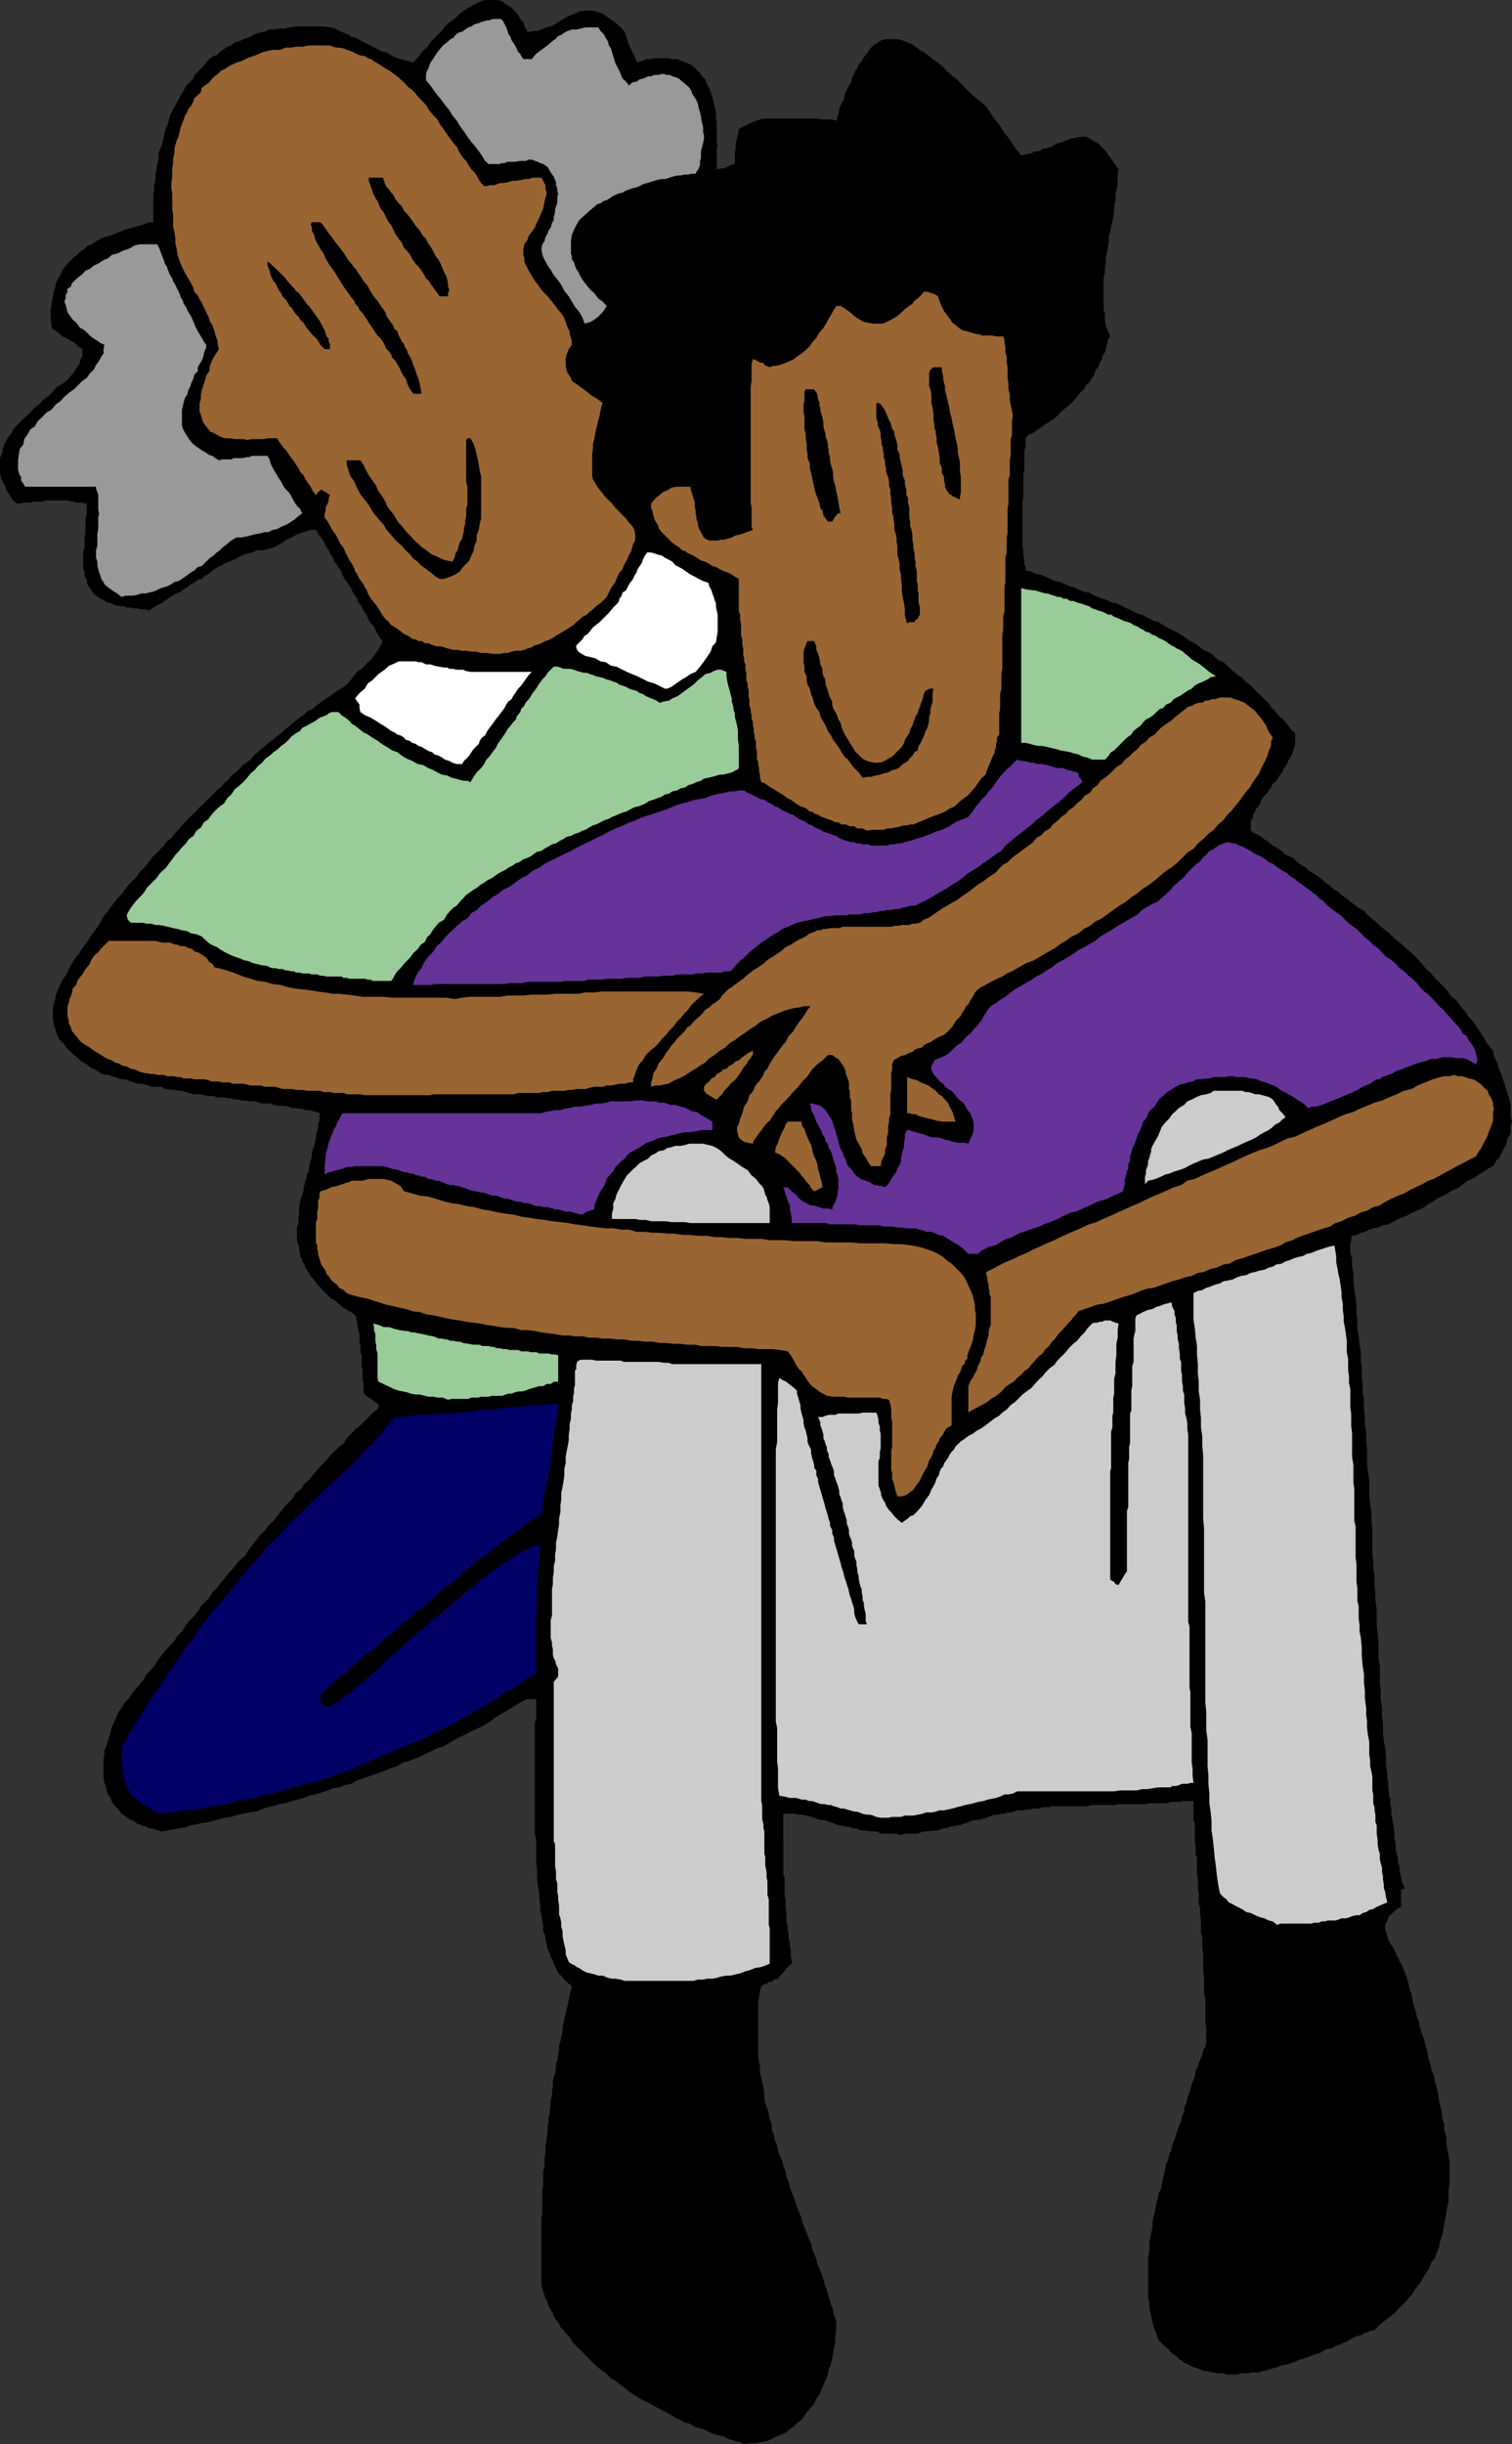 <svg xmlns="http://www.w3.org/2000/svg" width="343.199" height="554.402"><rect width="100%" height="100%" fill="#333333" stroke="none"/><path d="m168.898 554.402-.898-.5-1-.203-.902-.297-.801-.203-.899-.5-.699-.199-1.199-.3-.8-.2-.903-.5-1-.5-.899-.2-.8-.198-.899-.5-1-.5-.902-.2-.797-.5-1.203-.5-.7-.5-.898-.5-.8-.402-.899-.5-1-.5-.902-.5-.801-.5-.899-.398-1-.5-.898-.5-.8-.5-.903-.7-.7-.5-.8-.703-.7-.5-.898-.699-1-.5-.699-.7-.703-.698-1-.7-.7-.5-.699-.703-.8-.797-.7-.703-2.898-2.898-.402-.399-.5-.8-.5-.7-.7-.703-.5-.699-.699-.7-.3-.8-.7-.898-.5-.7-.199-.8-.5-.7-.5-.902-.203-.8-.5-.9-.2-.698-.3-.801-.2-.7-.199-.902V503l.2-.898V496.8l.199-1.2v-3.1l.3-1v-2.098l.2-1V486.5l.3-1v-.898l.2-1v-1.2l.203-1V480.2l.297-.898v-1l.203-.899v-1l.297-1V474.2l.203-.898v-1.2l.2-1 .3-.902.2-1v-1l.3-.898.2-1.2.198-1v-1.199l.301-.902.2-1 .3-1.2v-1l.2-.898.199-1 .3-1.203.2-.898.3-1.2.2-1 .199-1.199.3-1 .2-.902-.899-.7-1-1-.5-.698-.5-.301-.398-.7-.3-.699-.5-1-.2-.703-.5-.898-.203-.801-.5-.898-.2-1-.3-1.2v-.703l-.5-1.199v-1.398l-.2-1-.199-1.2-.3-1.402v-1.2l-.2-1.198v-1.2l-.3-1.5-.2-1.402v-2.398l-.199-1.5v-5.5l-.3-1.2V390.7l.3-.699v-4.598h-2l-1.199.5-1.203.7-1.2.8-3.597 2.098-.902.7-1.2.8-1.199.7-1.199.5-1.5.702-1.203.7-1.2.5-3.597 2.097-1.203.301-1.399.7-1.199.5-1.199.702-1.402.5-1.2.5-1.5.399-1.199.8-1.402.399-2.399 1-1.5.5-1.398.5-1.203.402-1.399.5-1.199.7-1.5.3-1.199.5-1.402.2-1.2.5-1.5.5L71.5 407l-1.402.3-1.2.5-1.5.4-1.199.3-1.402.5-1.5.2-1.399.5-1.199.202-1.402.5-1.2.5-1.5.2-1.398.3-1.199.2-1.5.5-1.402.199-1.2.3L48.5 413l-1.203.3-1.5.2-1.2.3-1.398.2-1.199.5-1.5.2-1.402.3-1.2.2-1.199.202L36 415.2l-.703-.199-1-.3h-.5l-.7-.5h-.699l-.5-.4h-.5L30.2 413l-.902-.398-1-.801-.7-.399-.699-1-.8-.703-.7-1L25.2 408l-.699-1-.3-.898-.2-1-.3-.7-.2-1.203v-4.097l.2-1.2V397l.5-1.2.3-1 .398-1.198.301-1 .2-.903.5-1.199.5-1 .5-1.2.699-.898.699-1.203 1-1L30 384l.898-1 1-1.2.7-.898.699-1.203 1-1 1-1.199.703-1.2.7-.898 1-1.203.898-1 1-1 .699-1.199 1-.898.703-1.2.898-1.203 1-1 1-1.199.7-1.2.902-.898 1-1 .7-1.203 1-1 .898-1.199.8-.898.899-1.2 1-1 .902-1.203.801-.898 1.2-1 .698-1.2.899-1.199.8-1L59 348.2l1-.898.898-1.2 1-1 1-1.199.7-.902.902-1.2 2-2 .7-1.198 1.198-.903.7-1.199 1.199-1 .703-.898 1-1.2.898-1 1.2-1.203.8-1 1.899-1.898 1.203-.899.7-1.203 1-1 .898-1 1.199-.898 1-1 .902-.899 1-1 1.2-1v-.902l-1-.7-1.399-1-.703-.5-.297-.698V313.7l-.203-1v-2.097l-.2-.801v-2.399l-.3-.703v-1.2l-.2-1.2v-1.698l-.3-.7v-.703l-.2-.199v-1l-.199-.5v-.5l-.3-.7-.899-.698-1-.5-1-.7-.902-.703-.7-.699-1-.5-1.898-1.898-.699-.801-.5-.399-.5-.8-1-1.2-.703-1.203-.5-.699-.2-.7-.5-.698v-.5l-.5-.7v-.703l-.199-.797V283l-.199-.8-.3-.7v-3.3l.3-.5V276l.2-.7v-1.5l.199-.698v-.7l.3-.703.2-.699.3-.8v-.9l.2-.5.199-1 .3-.698v-.7l.5-.703V265l.2-1 .203-.7.297-1v-.698l.203-1 .297-.7.203-.703.2-1v-.699l.3-.898.2-.801v-.899l.3-.703v-1l.2-.699-1-.3-.7-.2-.902-.2h-.801l-.7-.3h-.699l-1-.2H66.2l-.699-.3-1-.2h-1.402l-1-.198-.7-.301H59.7l-.902-.2-.7-.3h-1.5l-.898-.2h-1l-.699-.199h-.703l-.797-.3h-.902l-.7-.2H49.2l-.699-.3H47l-.703-.2-1-.203h-1.399l-1-.297-.699-.203-.902-.297H40.5l-.703-.203h-.899l-.8-.199h-.7l-.699-.5h-2.402l-.7-.3-.699-.2-1-.2H31.2l-.699-.3-.8-.2-.7-.3-.703-.2h-.7l-.699-.198-.8-.301-.7-.2-.699-.3H24l-.703-.2-.5-.199-1.2-.8-1-.403-.898-.797-.8-.402-.7-.5-.699-.7-.703-.5-1.7-1.698-.699-1-1-.903-.5-1.199-.398-1.2-.3-1-.2-1.198v-2.403l.2-.898.3-1 .2-1.2.5-1.199.5-1.203.698-1.199.7-1 .5-1.2.699-1.198.703-1.2 1-1.203.7-1.199 1-1.2.698-1.198.899-1.2 1-1.402.703-1.2.7-1.198 1-1.2.698-1 .7-.902.8-1 .899-.898.703-1 .797-1L30.898 199l.801-1.2.899-.8.699-.898.8-1 .7-.903.902-.797.801-.902.7-.7.698-1 1-.698.7-1 .902-.903.797-1L42 186.5l.898-1 .801-.7.7-.698.898-1 .8-.7.7-.703.703-.699 1.7-1.7.898-.698.8-1 .899-.7.703-1 1-.703 1.7-1.699.698-.5 1-.7.7-.898.902-.8.797-.7.902-.703.7-.699 1-.7 1-.8.898-.7.703-.698 1-.7.7-.703 1-.797.898-.703 1-.699.699-.7 1.203-.5.7-.698 1-.7 1-.8 1.198-.7.899-.703 1-.699.902-.5 1-.7 1-1.198.899-1.2.699-.703.8-.5.7-.699.703-.8.5-.4.7-.8 1-1.398.698-1.2.5-1-.8-.902-.399-.7-.5-1-.3-.698-.7-.7-.5-.8-.402-.903-.297-.5-.703-1-.2-.699-.8-.898-.2-.801-1-1.399-.398-1-.5-.703-1-1.398-.5-1-.199-.7-.703-1-.5-.699-.5-.703-.2-.699-.699-1-.3-.7-.7-1-.199-.698-.5-.7-.5-.703-.5-.699-.5-.8h-1.402l-.7.3-.699.2-1.5.5-1.199.702-1.199.5-.902.7-1.2.699-1.199.5-1.199.3-1 .2h-1.203l-1 .5-.899.199-1 .3-.898.4-.8.5-.903.3-.7.402-1 .297-.699.5-1 .403-1.398 1-.5.5-1 .5-.703.699-.899.199-.8.7-.7.3-.898.7-.8.5-.7.5-.902.402-1 .5-.7.5-1 .699-.699.5-1 .5-.902.5-1 .699-.899-.3h-1l-.699-.2H30.5l-1-.2h-.703l-.7-.3h-.5l-1.5-.2-.898-.5-1-.198-.699-.5-1-.5-.703-.5-.5-.5-.399-.403-.5-.797-.5-.703L19.7 132v-.5l-.5-.898v-.801l-.3-.7V125l.3-.898v-2.2l.2-1.203v-3.097l.3-.7V114.2l-1.2-.2h-1l-1-.2h-.402l-.801-.3H10.5l-.902.3h-2.2l-.5.2H5.5l-1 .2h-.703l-.899-.7-.5-.898-.5-.801-.5-.7-.199-.902-.5-.797L.5 109l-.3-.8-.2-.7v-3.598l.5-1.203.2-1.199.5-1.2.698-1.198.7-.903L3.297 97 4.5 95.8l1-1 1.2-1 1-1.198 1.198-.903.899-1L11 89.801l1-1 .898-1 1.2-.7 1.199-.902.8-1 .7-.699.5-1 .703-.898.2-1 .5-.7V79.2l-1-.699-.7-.7-.902-.5-.801-.5-1.2-.5-.699-.698-.898-.7-.8-.5v-1l-.2-.703v-2.898l.2-.399v-.8l.3-1.2.2-1.203.3-.898.2-1 .5-1.2.5-.699.398-1 .5-.703.699-.898 1.5-1.5.703-.5.7-.7 1-.699.698-.703 1-.297.899-.703 1-.5.902-.398 1.2-.301 1.199-.5 1-.398 1.199-.5L29.5 51.8l1.2-.399 1.398-.3.5-.2.699-.3.8-.2h.7V44.2L35 43v-1l.297-1.2v-1.198l.203-1.2.2-1.203.3-1V35l.2-.898.5-1 .198-.903L37.2 31l.2-1 .3-1 .399-.898.3-1.2.2-.703 1-2 .5-.898.402-.7.5-1 .5-.699.5-1 .5-.703 1.398-1.398.2-.801.8-.7 1.399-1.398.5-.703.703-.797 1-.703.7-.199.698-.7.7-.5 1-.698.902-.301.797-.7.902-.199 1-.5.899-.3 1-.403.699-.5L59 7.402l1-.203 1.2-.5h.898l1.199-.199H64.5l1.2-.3 1.198-.2h6.5l1.5.2h.2l1 .3L77 7l1 .402.7.297.5.203.698.5 1 .2.7.5.699.3.703.399 1 .5.7.3.698.399.7.3.8.5h.7l.699.4.703.5.7.3 1.198.402 1.2.297.8.203.899.297.703-.797.797-.902.703-1 .898-.7.801-1.198.7-.7.898-1 .8-.703.7-1 .902-.898 1-.7 1-.8.7-.7.898-.699.8-.5.903-.5.7-.402 1-.5.698-.3 1-.2h2.399l.902.2.801.5.7.5.898.5.8.902.7.8.699 1.2.5.398.203.8.297.7.402.7h.801l.898-.2h.5l1-.3.399-.2.8-.3.7-.2.703-.2 1.2-.8 2.398-1.398 1.402-.5 1-.5 1.2-.2h1.898l.699.2.8.3.7.2.703.5 1.398 1 1 .699 1 .898.899 1 .3 1 .403 1.203.297.899.5 1 .203.5.5.898.2.703.5.797.698-.297.7-.203.8-.297h.899l.5-.203h3.402l.899.203h1.199l1 .5.902.297 1 .403.7.5 1.5 1.5.398.699.8.699.403 1.2.5.702.297 1 .402 1.2L162 23.3l.2.898.3 1.203v1.2l.2 1.199v4.601l.198.7-.199.5v4.8l1-.203h.7l.5-.297.398-.203.8-.297.7-.203v-2.597l.203-1v-1l.297-1.2.203-.902.2-1.2 1.198-.698 1-.5 1.2-.5 1.402-.5 1-.2h12.2l.8.2h2.398l.899.3.5-1.5.203-1.203.5-1.199.5-.898.2-1 .5-1.2.5-1 .5-.703.198-1.199.5-.7.2-.698.5-.7.3-.8.7-.7.199-.5.5-.703.703-.898.7-1 .8-.7.898-.5.7-.5 1-.199h2.601l1 .2 2.399 1 1 .699.902.699.7.3.5.4.698.5.801.702 1.2.797 1.398 1.203.5.7.703.5.7.699 1 .699.698.7.7.702.699.797 1 .903.703.699 1 .8.898.7 1 .898.5.801.5.7.399.702.5.7.5.5 1 1.398.402.8 1 1.2 1 1.402.399.7.5.699.5.5.699 1 1-.301 1.203-.2.898-.5h1l.7-.5 1-.198.699-.2.703-.3.7-.5.8-.2.7-.203.698-.297 1.2-.5 1.199-.203L245.5 31h1l.898.402 1.2.797.5.203 1.199 1.2.703.699.5.699 1.398 2 1 1.402-.199 1v2.399l-.3 1.398-.2 1v1.203l-.3 1.2V47.8l-.399 2.398-.3 1.203-.2 1.2-.3.898v1.2l-.2 1.202-.203 1.2L251 58.3v1.2l-.203 1.2v1.202l-.297 1v7.2l.297 1.199V72.5l.203 1.402 1 2.399-.5.699-.203 1-.297 1-.203.902-.5.7-.2 1-.5.699-.3 1-.7.699-.199 1-.5.7-.5.902-.898.8-.3.7-.7.699-.703.699-.5.7-.7.8-.699.7-.8.702-.7.5L240 94.301l-.703.699-.797.5-.902.5-1 .7-2.098 1.5-1 .402-.703.8v1.899l-.297.898v4.602l-.203.699v5.102l-.2 1.199v10l.2 1v1L232.5 127v.902l.297.7v.8l1.203.2.898.5 1.2.199 1.199.5 1.203.5 1 .5 1 .199 2.398 1 .899.2 1 .5 1.203.5 1.2.202.898.5 1 .5 1.199.399 1 .3.902.5 1 .2 1.2.5.898.5 1 .398 1 .5.902.5 1 .203.899.5 2 1 .902.2 1 .699.898.5 2 1 .899.5.703.398 1 .801.7.402 1 .5.898.7 1 .8 1 .399.902.5.7.699 1 .8 1 .4.898.8.699.7 1 .902.703.5 1 .699.7.8 1 .7.698.699.899 1 .8.7 1.903 1.902.7 1 .698.699 1 1.199.899.7.8 1 .903 1.202 1 .899V169l-.3.7-.2.702-.203.7-.297.5-.5.699-.203.699-.5.8-.5.7-.2.7-.699.702-.3.7-.7.8-.5.399-.398.8-1 1.399-.703.7-.5.702-.2.797-.5.703-.5.5-.199.7-.5.699v.699l-.5.7v2.202l.7.5 1 .5.699.399 1 .8.703.399.898.8.801.4 1.2.8.699.7.902.5 1 .402 1 1 .7.5 1.198.699.7.699 1.199.7.703.5 1 .702.898.797 1 .703.7.7 1.199.699.703.699 1.2.8.8.7.898.7 1 .702 1.2.7.699.8 1 .899.902.699 1 1 .899.7 1 .702.699.797 1 .903.902.699 1 .8.7.7 1 .898.898.801.8.902.903 1 .7.899 1 .8.698.899 1 1 .899.902.8.797.7.903.703 1 1 .699.7 1 .698.898.7.703.699 1.2.8.8.7.899.703 1 .7 1.199.5.7.698 1.202.7 1 .8.899.2 1 .199.699.5 1 .3.902.2.7.5 1 .203.699.297 1 .203.5.2.898.3.703.2.797.3.703.2.899.198.8v2.801l.301 1-.3.7v1.699l-.2.699-.5.7-.199.8-.3.902-.403.7-1 2-.7.699-.699 1.199-1 .5-1 .7-.898.5-1 .702-.902.5-1 .399-1 .8-.899.7-1 .5-.902.398-1.2.801-1 .402-1 .5-.898.7-1 .5-.902.699-1 .5-1.2.5-1 .5-.898.5-1.199.398-1 .5-.902.5-1 .5-1.2.203-1 .5-1.199.2-.902.3-1 .5-.899.2-1 .5-1 .199-.199.699v.5l-.199.5v2.402l.398 1v1.899L307.2 289v1.602l.2 2 .3 1.597.2 2v1.602l.199 1.699v1.902l.3 1.7.2 1.898.3 1.7v1.902l.2 1.699v1.898l.199 1.703v1.899l.3 1.699v1.902l.2 1.7V323l.3 1.7v1.902l.2 2v3.597l.203 1.602.297 2v3.601L311 341l.297 2v1.902l.203 1.7v5.5l.2 1.898v1.7l.3 1.902v1.898l.2 1.902v1.7l.3 1.898v3.602l.2 2 .198 1.898v3.602L313.2 378v3.602l.2 1.898v1.902l.3 2V389l.2 2v1.902l.199 1.899.3 1.699.2 1.902v1.899l.3 2.199v.902l.2 1v1l.199 1.2v.699l.3.898v1l.2 1v1.602l.3.8v.7l.2.699v.7l.203.702v1.7l.297 1.199v1L317 420.5l.297.7v1l.203.702.2.7v1l.3.898v.5l.2.7.3.702.398 1h-.398l-.5.2v3.898l-1.203.7-.7.702-.8.7-.399 1-.3.5-.2.699v.699l.2.7.3 1 .2.702.5 1 .699.899.203.5.297.699.203.5.5.7.2.8.5.7.3.702.398 1 .301.899.5 1.5.2 1.199.5 1.2.199 1.202.3 1.399.399 1.199.3 1.402.5 1.2.2 1.199.5 1.5.5 1.398.203 1.203.5 1.5.2 1.399.5 1.398.198 1.203.5 1.2.301 1.5.399 1.398.3 1.2.2 1.5.3 1.402.399 1.398v1.2l.5 1.5v1.402l.5 1.5V486l.203 1.402.297 1.5.203 1.2v5.3l-.203 1.399v2.601l-.297 1.2-.203 1.199-.2 1.5-.3 1.199-.2 1.402-.3 1.2-.399 1.199-.3 1.5-.5 1.199-.399 1.2-.8.902-.399 1.199-.8 1.199-.7 1.2-.703 1.202-1 1.2-.7 1.199-.898 1-.8.898-1.2 1.203-.902 1-1.2 1-1.199.899-1.199 1L312 528.5l-1 .2-.703.3-.7.2-.699.5-1 .202-.699.297-.699.403-.8.5-.903.3-.7.399-1 .3-.699.5-1 .2-.699.199-.699.5-.703.3-1 .2-1 .5-.7.2-.898.3-.8.2-.899.5-.703.202-.797.297-.902.203-1 .2-.7.3-.699.2-1 .3-.699.2-1 .199-.703.3h-1.7l-.898.2h-1.5l-.902.3h-2.2l-.898-.3h-1.5l-.699-.2h-.703l-.7-.3h-.8l-.899-.399-.699-.3-.8-.2-.7-.3-.699-.403-.703-.297-.5-.5-.5-.203-.7-.699-1.398-1-.5-.7-.699-.5-.5-.5-.703-.698-.5-.7-.297-1-.402-.902-.301-1-.2-.898-.3-1.2-.399-2v-.902l-.3-1.2v-9.398l.3-1.203v-2.097l.2-1 .199-1.2.3-1V504.2l.2-1.199.3-1.2.2-.898.203-1.203.297-1 .203-1.2.5-.898.2-1.2.3-1.203.2-1.199.3-1 .2-1.2.5-1 .198-1.198.5-.903.2-1.199.5-1.2.3-1 .399-1.198.3-.903.5-1.199.2-1 .5-1v-.898l.5-1.2.203-1 .5-1.203.2-.898.3-1 .398-1 .301-.899.2-1.203.5-1 .199-.699.5-1.2.3-.698.2-1 .5-.903.199-.797v-3.601l-.2-.899v-5.8l-.3-.903v-4.097l-.2-1V443l-.199-.898v-2.7l-.3-.902v-3.098l-.2-1V432.7l-.3-.898v-2.399l-.2-1V426l-.199-1v-3.598l-.3-.703v-1.898l-.2-1v-4l-.3-1V408.5H268.5l-.703.2h-2.098l-.8.3h-4l-.801.2h-6.399l-.8.202h-5.2l-.8.297h-8.102l-.7.203h-1.5l-.699.297H234.5l-.8.203h-.7l-.703.2h-1.399l-.8.3-.7.2h-.699l-.699.3h-.703l-.797.2h-.703l-.7.199-.699.3-.5.2-1 .3-.699.2h-.902l-.797.199-.703.3-.7.2-.699.3-.5.2h-.699l-.699.2h-.5l-.703.3-1.2.2-1.199.5H211.7l-1.199.202h-1l-1.203.5h-2.899l-.898.297-1.203-.297h-3.2l-1.199-.5H197.7l-.902-.203h-1.2l-.699-.199-.5-.3h-.699l-.5-.2-1.5-.3-1.199-.2-.703-.2-.7-.3-.699-.2-.699-.3-.8-.2h-.7l-.699-.198-.703-.301-.7-.2-1-.3-1-.2h-.699l-1.199-.199h-2.402V425l.3 1v4.102l.2.699v1.898l.203 1v1.903l.297 1.398v1l.203.7v1.202l.297.7v.8l.203.899v1.5l.2.699v.902l-1.2 1-.703 1-.7.7-.5.699-.898.199-.5.5h-.699l-.5.5h-.5l-.703.5-.297 1.2-.203 1.202-.2 1.2V466.3l.2 1.5.203.898v1.5l.297.903.203 1.199.297 1.199.203 1.5v.902l.2 1.2.5 1.199.3 1.199.2 1.2.5 1.202v1.2l.5 1.199.198 1.199.5 1.2.2 1.202.5 1.2.5 1 .199 1.199.5 1.199.203 1.2.5 1.202.297 1.2.402 1.199.5 1.199.301.902.398 1.2 1 2.398.2 1 .5 1.2.5 1.202.5 1.399.5 1 .199 1.199.5 1.2.5 1.202.203 1 1 2.399.398 1.199.301 1.2.5 1.202.2.899.5 1.5.199.898.5 1.203.199 1.2.5 1.199v2.398l-.2 1.203v1.5l-.3 1.2-.399 2.398-.3 1.2-.5 1.202-.2 1.2-1 2.398-.398.902-.5 1.2-.703 1-.5 1.199-.7.699-.8 1-.7.902-.699 1-1 .7-.699.699-.902.699-1 .8-1 .4-1.2.5-.898.5-1.199.5-1.5.202-.902.297h-2.2l-.5.203"/><path d="m168.898 551.3-1.199-.3-.699-.2-.902-.5-1-.198-1-.5-.7-.2-.898-.5-.8-.3-.903-.403-.7-.297-1-.5-.699-.203-.699-.5-1-.199-.699-.5-.703-.2-1-.5-.7-.5-1-.5-.699-.198-.5-.5-.699-.2-.699-.5-.703-.3-.797-.403-.703-.5-2.098-1.5-.8-.398-.7-.5-.5-.301-.699-.7-.703-.5-.5-.398-.7-.5-1.398-1.203-2.199-2.199-1.203-.898-1-1.2-.899-1.203-.699-.797-.5-.703-.5-.699-.5-.5-.199-.7-1-1.398-.5-.8-.203-.903-.5-.699-.2-.8-.5-.4-.199-1-.5-.698-.3-1-.2-.7-.199-1.203v-1l-.3-1.199v-18.898l.3-1.2v-3.101l.2-1v-1.2l.199-1V486.7l.3-1.199v-1.898l.2-1.2v-1l.3-.902v-2.2l.2-.898.199-1v-1l.3-1.203v-.898l.2-1v-1.2l.5-.902v-.797l.203-.902v-1.2l.297-1 .203-1.198.297-.903v-1l.203-1v-.898l.5-1 .2-1.2v-.699l.3-1 .2-.902.198-1.2.301-1 .2-.898.3-1h.899l1 .2h2.902l.898.3h5.102l1.2.2h8.398l.902-.2h5.5l1-.3h3.098l1.199-.2h1l.203.2.5.5.2.699.5.8.3.7.2 1.199.198.902.5 1.2.301 1 .2 1.398v.8l.199.7v.7l.3.702v.7l.2.8v.7l.3.699v1l.2.699v.902l.199.797v.703l.3.7v1l.2.699V475l.3.7v1.702l.2.7v.699l.203.699v2.402l.297.7v1.5l.203.699V487l.297.402v.797l.203 1.203v1.899l.2 1.199.5.902.5 1.5.198.5.301.7.2.699.3.699.399 1.2.8 1.202.2.7.199.8.5.7.3.699.2.5.203.699.297.7.5.702.203.797.2.703.3.7.5.699.2.699.198.8.301.7.2.7.3.702.399.7.3.8.2.7.3.699.399 1.398V517l.3.7.2.702.3.7.2.699v.8l.203.7V522l.297 1v.402l.203.797v.703l.297.899v.8l.203.7V533l-.203.8v1.4l-.297.702v.7l-.203.8-.7 1.2-.8 1.398-.2.5-.5.7-.199.702-.5.7-.699 1-1 1.199L179.5 546l-.703 1-1.2.902-1 .7-.898.8-1.199.7-.8.199-.403.3-.797.2-.703.199h-.7l-.699.3h-1.5M275 535.402l-.902-.402-1-.5-.7-.3-.699-.4-1.199-.8-1.203-.898-1-1.2-.7-1.203-.5-.699-.5-.5-.199-.7-.3-.8-.2-.7-.199-.898-.3-.8-.2-.7-.3-.902v-.8l-.2-.9v-6.698l.2-.801v-3.102l.3-.699v-1l.2-.7v-.898l.3-1 .2-1 .199-.703v-.898l.3-1 .2-1 .3-.7v-.902l.399-.797v-.902l.3-.7.2-1 .3-.698v-.7l.2-.8.203-.7.297-.703v-1.398L269 491l.297-.398.203-1.2.2-1 .3-.703.2-.699v-1l.3-.7.2-.698.198-.801v-.899l.5-.703v-.797l.301-.703.2-.898.5-.5v-1l.199-.7.3-.699.399-.703v-.797l.3-.902.2-.7.5-.8v-.898l.203-.7.297-.8.5-.7v-.703l.203-1 .2-.699.3-.898.2-.801.3-.899.2-.703.198-.797-.199-1.203v-4.297L276.5 457v-2.7l-.3-.698V449.3l-.2-1v-7.7l.2-.902V438l.3-.7.2-1 .198-.898h.801l.899.399h.699l.8.5.7.3.902.7.801.199 1.2.5.898.2 1.5.5h.402l.797.5H288l.7.202.698.297.7.203 1 .297.699.203 1-.203h1.902l1.2-.297 1-.203h.898l1.203-.297h1.2l1-.203h1.198l1.2-.5h1.199L306 438.5h4.098v.7l.402.5.297.702.5.7.203.699.5.8.2.7.5.699.198.7.301.702.2.797.5.703.199.7.3.699.5.699.2.8.199.7.3.7.2 1 .5.702.203.7.297 1 .203.699.297.898.203.801.2.902.3.7.2 1 .3.699.2.699.198 1 .5 1v.7l.301.902.2.8.199.899.3.699.2 1v.7l.5 1 .199.702v1l.3.7.2.898.3 1 .2 1v.7l.5.902.203.8v.899l.297 1 .203.699v.7l.2 1 .3.902.2 1 .3.699.2 1V486l.5 1v.7l.198.902.301.8.2.899V493l-.2 1.2v2.6l-.3 1.2v1.2l-.2 1-.3 1.202-.2.899-.199 1.199-.3 1-.2.902-.3 1-.403 1-.297 1.2-.5.699-.203.898-.5.801-.2.902-.5.7-.5.8-.5.899-.398.699-.5.8-1 1.4-.5.702-.699.7-.5.8-.703.399-.5.8-.7.399-.699.8-.699.2-.699.7-.8.5-.7.5-.703.5-.5.702-.899.5-.8.399-.899.5-.699.5-1 .199-.703.5-1 .5-.7.5-1 .5-.898.2-1 .5-.902.5-1 .202-1 .5-.899.2-1 .5-1.199.199-.902.5-1.2.5-1 .199-1 .5-.898.3-1.199.2-1 .5h-.902l-.801.2h-.7l-.699.3H282.2l-.699.2h-5.8l-.7.202"/><path fill="#ccc" d="m141.797 449.3-.899-.3-1.199-.2h-.8l-.899-.198-1.203-.5h-1l-.899-.301-.8-.2-.899-.199-1-.5-.699-.5-.5-.203-.703-.5-.7-.297-.5-.402-.199-.5-.5-1.2v-1l-.3-1.198-.2-.903-.199-1V438l-.3-1v-.898l-.2-1-.3-.903v-2l-.2-1.199v-.898l-.199-1v-1.903l-.3-1v-1.898l-.2-.899v-5.101l-.3-.7v-36.199l.5-.5.5-.703V378.5l-.5-1-.2-.898-.3-.5-.2-.7V374.2l-.203-1v-.699l-.297-1v-4.098l.297-.902v-6l.203-1.2v-1.5l.2-1.198V355.2l.3-1.2v-1.398l.2-1.2v-1.5l.3-1.402.2-1.5.198-1.2v-1.398L127.2 343v-1.5l.2-1.398v-1.5l.3-1.403.2-1.199.199-1.398v-1.5l.3-1.2V330.5l.2-1.2.3-1.5.2-1.198v-1.2l.199-1.203V323l.3-1.2v-1.198l.2-.903v-1l.3-.898v-1l.2-1v-.899l.203-.703v-3.398l.297-.2v-1l.203-.699.297-.3.703-.2h2.398l.899.2h5.601l.7.3h7.902l1.2.2h1l.898.3h20.199V408.5l.203.902v3.2l.297 1.199v.898l.203.703v5.098l.2.7v1.902l.3 1.5v1.199l.2.898v3.102l.3 1v5.8l.2.7v8.101l-1.2.5-1 .297-1.203.203-1.2.5-.898.2-1.199.5-1 .199-1.203.3h-.899l-1.199.2-1 .3-1 .2h-1.2l-.902.199h-1.2l-1 .3h-15.601m148.101-12.698-1-.801-.898-.2-1-.5-.902-.199-1.2-.5-1-.5-1-.203-.699-.5-.902-.5-1-.5-.7-.398-.699-.301-.5-.7-.699-.5-.5-.5-.3-.398-.399-2-.3-2.101-.2-1.899-.3-2.203-.2-2.199-.203-1.898-.297-1.903V413l-.203-2.098L274.5 409v-2.2l-.203-2.198v-1.903l-.2-2.097v-6l-.3-2.2v-4.101l-.2-2.102v-22.797l-.3-2.203v-14.597l-.2-2.2V330l-.199-2.2v-2.1l-.3-1.9v-2.198l-.2-1.903V317.5l-.3-1.898v-2.2l-.2-1.902v-2.098l-.199-2v-2.101l-.3-1.899-.2-2.203-.3-1.898v-6l1-.5 1-.2.898-.5 1-.3.902-.399 1.2-.3.8-.5 1.2-.2.898-.203 1-.5.902-.297 1.2-.203 1-.5 1-.199.898-.3L287 288l1-.5.898-.2.801-.5 1.2-.198.898-.5 1-.301.902-.399 1-.3 1-.2.899-.5 1-.203 1.199-.5.902-.297 1.2-.402 1-.3 1-.2.199 1.2.199 1.202v1.399l.3 1.5.2 1.199.3 1.2.2 1.402.203 1.398v1.2l.297 1.5v1.402l.203 1.5v1.199l.297 1.398.203 1.403.2 1.5v2.597l.3 1.5v2.602l.2 1.398v1.5l.3 1.403v4.3l.2 1.2v2.898l.198 1.5v5.5l.301 1.7v4l.2 1.5v7.202l.3 1.399v7l.2 1.398v4.102l.199 1.398v2.903l.3 1.199v2.898l.2 1.403v1.5l.3 1.398.2 2.2v1.902l.199 2.199.3 1.898v1.903l.2 1.898v1.7l.3 2.202v1.399l.2 1.699v1.402l.203 1.7.297 1.398v2.902l.203 1.5v1.2l.297 1.199.203 1.199v3.102l.2.898v2l.3.902v.7l.2 1v1.699l.3.699v1.902l.2 1.5v.899l.198 1.199.301 1v1.2l.2.902.3 1v1l.2.898v.7l.199 1.202v.797l.3.903.2 1.199.3 1.199-.8.3-.899.4-.699.3-.8.5-.903.2-.7.5-.8.202-.7.5h-.699l-1 .2-.699.3-.699.2h-1l-.703.3-.7.2h-1.699l-.699.199H300l-.703.3h-1l-.7.2h-7l-.699.3m-90-24.301-1-.198-.699-.301-.699-.2h-.703l-1-.199-.7-.3-.699-.2h-.5l-1-.3-.699-.2-.699-.203h-.703l-.7-.297-.8-.203-.7-.297h-.699l-.699-.203h-.699l-.8-.199-.7-.3-.703-.2h-.7l-.699-.3h-.8l-1.399-.4h-1.402l-1.2-.3-1.199-.2-.3-1.698V401l-.2-1.398v-7.7l-.3-1.402v-61.898l.3-1.5v-7.403l.2-1.5v-4.5l.3-1.199.7.5.902.402.297.297.703.5.5.403.898.8v.7l.301.898.2.8.3.9v.702l.2 1 .199.7.3 1v.699l.2 1 .3.699.2.902.199.797v.903l.3.699.5 1v.699l.2 1 .203.7.297 1v.702l.5.7v1l.402.898v.7l.301 1 .2.702.3 1 .398 1.399.301 1 .2.898.3.801.2.7.199.902.3.8v.7l.5.898v.8l.399.9v.702l.3 1 .2.7.3 1 .2.699.203.699.297 1 .203.902.297.797.203.703.2.899.3.8.2.7.3.898.2.801.198.902.301.7.2.8.3.899.2.699v.8l.199.9.3.702.5 1h1.899l-.297-.703V366l-.203-.7-.2-1v-.698l-.3-.7v-.703l-.2-1v-.699l-.3-.7-.2-.8-.199-.898v-.7l-.3-.8v-.7l-.2-.902v-.8l-.3-.7-.2-.7v-1l-.199-.398-.3-.8v-.7l-.2-.703-.3-.699-.2-.7v-.8l-.199-.7-.3-.698v-.7l-.2-.703-.3-1-.2-.5-.203-.898V341l-.297-.7-.203-.698-.297-.7v-.703l-.203-.797-.2-.703-.3-.699-.2-.7-.3-.698v-.801l-.2-.7-.199-.5-.3-.699-.2-.703-.3-.699v-.7l-.399-.8v-.7l-.3-.698-.2-.7-.3-.703v-.797l-.2-.703-.199-.699-.3-.7v-.698l-.2-.5-.3-.7h1l.698-.3.7-.2h1.5l.699-.3h4.601l.899-.2h3.101l.301.7.2 1v.699l.3.699v1l.2.7v3.402l-.2.699v1.398l-.3.703V337l.3.7.2.702.199 1 .3.7.5.699.2.699.699 1 .5.5.703.902.7.7 1 .8 1.398-1 .5-.5.699-.203 1-1 1-1.199.703-1.2.898-1.198.5-1.2.7-1.203.3-.699.2-.7.5-.698.199-.801.3-.7.5-.5.2-.699.5-.703.5-.699.203-.5.5-.7.5-.5.398-.698 1.2-1.2.8-.5.899-.703 1-.5.902-.699 1-.5 1-.7.899-.698 1-.801 1.199-.7.703-.699 1-.703.898-1 1-.699 1.7-1.7.902-.698 1-.7.898-1 .801-.902.899-.8.699-.9 1-1 1-.698.703-1 .898-.903 1-1 .7-.898 1-1 .902-.7.797-1 .902-.902.7-1 1-1 .5-.199h.699l.5-.2h.5l.699-.3H252l.7.3.5.2.698.2-.199 1.5v1.702l-.3 1.399v2.601l-.2 1.5v2.598l-.3 1.2v3.402l-.2.898v3.402l-.199.7v2.699l-.3.898v8.403l-.2.5V358.3l.5.3.398.2.301.5.7.199.5-.898.5-.801.398-.7.5-.699V342.7l.3-.898V331.7l.2-.699v-2.898l.203-.7v-6.8l.297-.7v-4.5l.203-1v-4.601l.297-.899v-5.3l.203-1 .2-.7V299l.3-.7.5-.198.898-.5.5-.2.7-.3 1-.2.902-.5.797-.203.703-.297.7-.203 1.198-.297.2 1 .5 1v.7l.3.898v1l.2.5v1.402l.199 1v.7l.3 1.199v1l.2 1.199v1.2l.3.702V311l.2.8v1.602l.203 1v1l.297.899v1.898l.203 1.203v1.2l.297 1 .203 1.199V324l.2 1.402v42.5l.3 1v13.899l.2 1v7.898l.3 1.403v6.699l.2 1.5v1.398l.198 1.703h-.699l-.699.2h-1.203l-.7.3-.699.2h-.8l-.399.3H263l-1.402.2-1.2.199H259.2l-1.199.3h-3.902l-1.2.2h-22l-1 .5-1 .199H228l-1 .5-.902.3-2 .4-.899.3-1.199.2-1 .3-.902.2-1 .202-1 .297-.899.203-1 .297-.902.203-1 .2h-1l-.899.3-1 .2H210.2l-.902.3-2 .399h-1.899l-.898.3h-2l-.902.2h-1.7"/><path fill="#006" d="m36.7 411.402-1-.3-.7-.5-.703-.2-.7-.5-1.199-.703-1-.699-.898-.7-.8-1-.7-1-.203-.698-.5-1.2-.2-.902-.3-1.2v-1l-.2-1.198V396.5l.5-1.2.7-1 .5-1.198.703-.903.7-1.199.698-1 .7-1.2.8-1 .399-1.198.8-.903.7-1 .703-1.199.7-.898.698-1.2.801-1 .7-1.203.699-1 .699-1.199.703-.898.797-1.2.703-1 .7-.902 1-1.2.698-1 .7-1.198.699-1 1-1.2.703-.902.7-1 1-.898.698-1 1-1 .7-.903.902-1.199.797-1 .902-.898.7-1.2 1-1 .699-1 1-.902.699-1 1-.898.703-1 .898-1 .801-.903.899-.699 1-1 .902-1 .797-.898.902-1 1-.903.899-.797.8-.902.899-.7.703-1 1-.698 1-1 .898-.903.7-.797 1-.902 1-.7.902-1 .7-.698 1-.7.698-.8.7-.7.8-.703.7-.699.699-1 .703-.7.7-.698 1-.7.5-.8.698-.7.7-.902.699-.8.5-.7.703-.7.5-.698.7-.7h2l1.198-.3h.899l1.203-.2h3.398l.899-.3h3.402l1.2-.2h1.199l1.199-.203h1.203l1.2-.297 1.198-.203h2.2l1.199-.297h1.203l1.2-.203h1.198l1.2-.199h1.199l1.203-.3h2.398l1.399-.2h2.402v.5l-.199.7v1.402l-.3 1.199-.2 1.199-.3 1v1.2l-.2.902v1l-.203 1v.699L125 330v1.402l-.203.797v1.203l-.297 1.2-.203.898-.2 1.2-.3 1.202-.2.5v.5l-.3.7v.699l-.2.699v.8l-.199.7v.902l-1 .5-1.398 1-.8.7-.903.5-.7.699-1 .5-.699.699-.699.5-1 .7-.699.5-.703.702-1 .5-1.399 1.399-.8.5-.899.699-1 .5-1.402 1.402-.7.5-1 .7-.699.8-.699.7-1 .699-.699.699-1 .5-.703.7-.7.702-1 .797-.5.703-.699.5-.898.7-.8.699-.903.5-.7.699-.8.7-.7.702-.898.5-.8.7-.7.8-.699.7-.703.5-1 .699-1.399 1.398-.699.5-.8 1-.899.403-.703.5-1 .699-.7.8-.699.7-.8.5-1.399 1.398-.699.703-1 .5-.703.7-.7.699-.699.5-.8.699-.7.8-.699.7v.902l.2.797.3.403.7.5.5-.2h.699l.699-.5.703-.203.797-.5L78 385l.898-.8.801-.4.7-.8.898-.7.8-.5.7-.398.5-.8.703-.403.7-.797 1-.703 3.097-3.097 1.402-1 1.2-1.2 1.199-1.203.699-.699.8-.5.7-.7.703-.5.7-.698.698-.5.801-.7.7-.703.898-.699.8-.5.7-.7.703-.5 1.398-1.398.801-.5.899-.703.699-.797.8-.402.7-.8.902-.4.5-.8 1-.7.7-.5.699-.398.699-.8.8-.403.7-.5.703-.5 1.398-1 .5-.398.7-.301 1.199-.898 1.5-.801.902-.399 1-.5 1-.3 1.2-.2-.301 1-.2.899v2.398l-.3 1v1.903l-.2 1v6.199l-.199 1v13.601l-1 .797-1.402.703-1 .7-1.2 1-1.199.699-1.199.5-1.199.898-1 .703-1.402.797-1 .703-1.399.7-1.199.699-1.203.699-1.399.8-2.398 1.4-1.5.702-1.402.7-1.2.5-1.199.699-1.5.8-1.402.399-1.2.5-1.398.7-1.5.5-1.402.702-1.2.5-1.5.7-1.398.5-1.199.699-1.402.5-1.5.699-1.399.5L78 402l-1.5.5-1.402.5-1.399.402-1.5.5-1.402.5-1.5.2-1.399.5-1.398.3-1.5.399-1.402.5-1.5.5-1.399.199-1.402.3-1.2.5-1.5.2-1.398.2-1.5.3-1.199.5-1.402.2-1.399.202-1.199.297-1.5.203-1.203.297-1.399.203H43.2l-1.5.2-1.402.3-1.2.2h-1.199l-1.199.3"/><path fill="#963" d="m203.7 339.402-.403-1.203L203 337l-.203-.8-.297-.7v-1.398l-.203-.7V329l.203-.7v-6l-.203-.698v-1.903l-.2-1.199-.3-1-.7-.2h-.699l-.699-.3H192.5l-1-.2h-2.602l-.8-.198h-.399l-.5-.301-1-.5-.902-.7-1-.699-1-1.203-.399-.699-.5-.7-.5-.8-.5-.398-.699-1-.5-1-.699-1.2-.703-.902-1.7-.3-1.699-.2h-3.101l-1.7-.2h-1.699l-1.601-.3h-3.399l-1.398-.2h-3.203l-1.598-.3H156l-1.703-.2h-1.399l-1.699-.198h-1.5l-1.601-.301h-1.7l-1.699-.2h-1.402l-1.7-.3h-1.5l-1.597-.2h-1.703l-1.5-.199h-1.598l-1.5-.3H130.5l-1.402-.2h-1.399l-1.699-.3-1.703-.2-1.399-.203-1.5-.297-1.699-.203h-1.402l-1.7-.5H115.2l-1.7-.199-1.703-.3-1.399-.2-1.5-.3-1.398-.2-1.703-.2-1.399-.3-1.5-.2-1.601-.3-1.7-.398-1.5-.301-1.398-.2-1.402-.5-1.7-.199-1.5-.5-1.398-.3-1.699-.403-1.402-.297-1.5-.5-1.399-.402-1.402-.5-1.7-.3-1.5-.4-1.398-.5-.699-.698-1-.5-.5-.7-.703-.5-.7-.703-.5-.797-.5-.402-.199-.8-1-1.4-.398-1.398-.3-.8v-.7l-.2-.703v-.699l-.3-.7v-4.6l.3-.7v-1.7l.2-.698v-1.7l.3-.703V271l.2-.8 1.398-.4 1-.5 1.402-.3.5-.2.7-.198.8-.301.7-.2.698-.3h2.399l.703-.2.7-.199h3.398l.699.2 1 .199 1.402.8.7.399.8 1.2 1.899.5 1.699.5 1.902.202 1.7.5 1.601.5 2 .5 1.598.2 2 .5 1.601.199 1.7.5 1.898.3L113 275l1.898.3 1.7.2 1.902.5 1.7.2 1.698.3 1.7.2 1.699.3 1.902.2 1.7.202 1.601.297 1.7.203 1.898.297 1.699.203 1.703.2h1.7l1.898.3h1.699l1.703.5h1.898l1.7.2h1.601l2 .199h1.399l1.902.3h1.7l1.898.2h1.699l1.902.3h1.7l1.699.2h1.902l1.7.199h3.8l1.7.3h3.597l1.902.2h5.301l1.898.3h5.801l1.899.2h5.8l1.899.2h1.902l2.2.3 1.199.2 1.199.3 1.203.402 1.398.5 1 .5 1.2.7.699.699 1.203.8 2.098 2.098.8 1 .399.703.5 1.2.5 1 .5 1.199.203.898.297 1.203v1l.203 1.2v2.398l-.203 1.2-.297 1.202-.203 1.2-.5 1.398-.2.5-.3.7-.2.702v.797l-.5.403-.199.8-.5.399-.3 1-.2.5-.5.699-.199.7-.3.702-.399 1-.3 1.2-.2 1.199v6.5l-1.203.699-.7 1.2-.3.5-.5.5-.2.702-.5.7-.199.699-.5.699-.199.8-.3.7-.5.7-.2.702-.199.7-.3.5-.7 1.199-.703 1.5-.7.898-.8 1.203-.7.5-.898.7-1 .3h-1m16.098-19v-6l.5-1.203.5-.699.5-1 .402-.7.301-1 .5-.898.2-1 .5-.703.198-1 .301-.898.2-.7.199-.8.3-.899v-.703l.2-1 .3-.699v-6.3l-.3-.7v-.7l-.2-.698v-.7l-.3-1v-.703l-.2-.5v-.699l1.399-.7 1.5-.8 1.402-.7 1.7-.698 1.398-.7L233 284.2l1.5-.797 1.598-.703 1.5-.699 1.699-.7 1.402-.698 1.7-.801 1.699-.7 1.601-.699 1.5-.703 1.7-.5 1.398-.699 1.703-.7 1.7-.8 1.597-.7 1.5-.698 1.703-.7 1.398-.703 1.7-.797 1.699-.703 1.601-.699 1.5-.7 1.7-.5 1.402-1 1.7-.398 1.698-.8 1.602-.7 1.7-.703 1.5-.699 1.597-.7L281 263l1.5-.7 1.598-.698 1.699-.7 1.703-.5 1.7-.703 1.398-.699 1.699-.8 1.703-.4 1.7-.8 1.597-.7 1.5-.698 1.703-.7 1.598-.703 1.699-.797 1.703-.703 1.7-.5 1.398-.699 1.699-.7 1.703-.698 1.7-.5 1.597-.7L317 248.2l1.7-.797 1.698-.402 1.399-.8 1.703-.7 1.7-.7 1.698-.5.899-.198H329l1-.301.898.3h1l.7.2.699.3 1 .2.5.199.703.5.5.3 1.2 1.2.5.402.198.797.5.703.2.5.3.7v.699l.2.699-.2.7v2l-.3.902-.2.5-.5 1.199-.199.699-.5 1-.5.902-.5 1-.699 1-.5.899-1.402.699-1.5.8-1.399.7-1.199.7-1.402.702-1.2.7-1.5.8-1.199.399-1.402.8-1.5.7-1.399.699-1.199.7-1.402.5-1.5.702-1.399.7-1.199.8-1.5.399-1.402.8-1.399.399-1.5.8-1.398.4-1.5.8-1.402.402-1.2.797-1.398.403-1.5.5-1.402.5-1.5.5-1.399.5-1.402.699-1.5.5-1.2.699-1.398.5-1.5.402-1.402.5-1.399.5-1.5.5-1.398.5-1.5.399-1.402.8-1.399.2-1.5.699-1.402.3-1.5.7-1.399.2-1.398.702-1.5.297-1.402.5-1.5.403-1.399.5-1.402.5-1.5.5-1.399.199-1.5.5-1.199.5-1.402.5-1.399.398-1.5.5-1.398.5-1.5.5-1.402.203-1.399.5-1.5.5-1.402.5-.5.7-.7.699-.5.699-.699.7-.699.8-.8.902-.7.7-.699 1-.703.699-.7 1-.8.699-.7 1-.898.7-.8.902-.7.8-.699.899-1 .699-.703.8-.899.7-.8.902-.899.5-1 .7-.699.8-.703.7-1 .699-.899.5-.8.699-.899.5-1 .5-.699.402-1 .5-.703.5"/><path fill="#9c9" d="m101.7 317.5-1.2-.5h-1.203l-.899-.2h-1l-.898-.198-1.203-.301h-1l-1-.2-.899-.3-1-.2-.898-.199-1-.3-1-.5-.902-.403-1-.5-.7-.297-.199-.902V307l-.3-1v-1l-.2-.7v-1.698l-.3-.903V301l-.2-.8 1.2.3 1.199.5h1.199l1.203.402 1.2.297 1.398.203h.5l.699.297h.8l.7.203 1.203.2 1.2.3 1.198.2 1.2.5h.699l.703.199h.5l.7.3h.698l.801.2h.7l.699.3 1.199.2 1.203.199h1.398l.5.3h1.5l.7.2h.5l.699.3h.703l.7.2h.698l.801.2h1.899l.699.3h1.402l.801.2h1.2l.698.3h2.102l.797.2H126l.7.202v6h-1l-.7.5h-.902l-.801.5h-.899l-.699.2-1 .3-.699.2-.703.3-.797.2h-.902l-.7.199-.8.3h-.7l-.699.2-.699.3h-2.402l-.7.2H109.2l-.699.199H107l-.703.3H102.5l-.8.2"/><path fill="#639" d="m219.797 284.402-1.2-1.203-.898-.699-1.199-.7-.8-.5-.903-.5-.7-.5-1-.198-.699-.301-1-.399h-.898l-1-.3-.703-.2-1-.3h-2.098l-1-.2h-1l-1.199-.203h-2.102l-1-.297h-4.5l-.8-.203h-5.7l-1-.297H179.7V276.2l-.199-.898-.203-1.2v-.699l-.5-1-.297-1-.402-1.203-.301-.898h1l.703.699.5.5.7.5.5.7.898.702 1 .5.199.2.8.3h.403l.797.2.703.199.7.3h1l1.198.2.2-.7.5-1 .199-.699.3-.703v-.699l.2-1v-2.098l-.2-.8-.3-.903v-.7l-.2-.8-.3-.7-.399-1.398-.3-1-.5-.7-.2-1-.5-.402-.199-1-.5-.7-.199-.698-.5-.801-.3-.7-.403-.699-.297-.703-.203-.699-.5-.8-.2-.7v-.5l-.3-.7h.703l.797.302h.402l.801.398.898.8.7 1.2.3.402.5.797.2.703.199.7.3.699.2 1 .3.699.2 1 .203.7.297.902.5.8.203.899.5.699.2 1 .5.7.698.702.5.797.7.703.699.5 1.203.399.797.3 1.203.7h.398l.5.199h.7l.8.3.7-.698.5-.801.402-.7.5-.699.5-.703.2-.699.5-.8.3-.7v-.7l.2-1 .198-.698.301-.903v-1l.2-1v-.898l.5-1h.5l.699.3.699.2.703.199 1.2.3 1.198.5 1 .2h1l.899.2.703.3 1 .2.7.3h.5l.698.2h1.7l.699.202.5-1.203.5-.898.203-1v-1.399l-.203-1-.297-.703-.203-.699-.7-.7-.5-1-.5-.698-.699-.5-.699-.7-.5-.703-.699-.797-.5-.203-1-.699-.402-.7-.801-.5-.399-.5-1-1.198-.5-1v-.903l.5-.699.2-.5 1-.5.699-.2 1-.5.902-.698 1.5-1.5.899-.5 1.199-1.403 1.203-1 .5-.699.7-.7.5-.698.5-.5.5-1 .5-.7.398-.703.8-1 1.2-.699.902-.7 1.2-.698 1.198-1 1-.7 1.2-.703 1.199-.699 1.402-.8 1-.7 1.399-.7 1-.698 1.199-.7 1.203-1 1.398-.703 1.2-.699 1.199-.8 1-.7 1.402-.7 2.399-1.398 1.199-1L251 211.7l1.2-.699 1.198-.8 2.399-1.4 1.203-.698 1.2-.7 1-1 1.198-.703 1.2-.699 1.199-.5.703-.7 1-.8 1.398-1.398.5-.7.7-.5.699-.703.703-.5 1-1.199 1.898-1.898 1-.7.7-1 .699-.5.703-.902.797-.3 1.203-.9 1.2-.5.898-.3 1.199.3h.703l.797.5.703.2.898.5 1 .5 1 .7.399.202.8.297.7.403.703.5.5.5.7.199.698.5 1 .699.7.5 1 .5.699.7 1.203.702.2.297.698.5 1 .703 1.2.899.5.3.5.5.699.399.703.8.7.4.698.8.801.7.899.702.699.5 1 .7.703.699 1 1 .898.699 1 .7 1 1 .899.902 1 .8.902.899 1 .699 1 1 .899 1 1.199.7 1 .902.902 1 1 .699 1 1 .899.699 1 1 .699.902 1 1 .902.7 1.7 1.699.699.898 1 .801.699.902.703.7.7.8.8.899.7.699.5.8.398.7.8.5.399.902.8 1 .7 1.2.203.898.297 1v.7l-.297.702-1.203-.703-.899-.5-1-.199H330.7l-1.199-.2h-2.203l-1.2.4H324.7l-.699.3-.5.2-1.203.3-1.399.402-.5.297-.699.203-.8.297-.399.203-1.5.5-1.203.7-.7.199-.699.3-.699.2-.5.5h-.699l-.8.5-.7.5-.5.199-1.203.5-1.2.7-1.398.702-1.199.5-1.203.5-1.2.5-1.199.399-1 .5-.898.3-1.203.399h-1l-.899.3-1-1-1.199-.698-1-.7-.902-.5-1.2-.703-1-.5-.898-.699-.8-.3-.899-.4-.703-.3-1-.2-1-.5-.899-.198h-.699l-1-.301h-1.902l-1-.2h-.899l-.8.2H275.5l-1 .3h-.902l-1 .2h-.899l-1 .5-1 .199-.902.3-1 .2-.899.5-.8.5-.7.402-.699.5-.699.7-.703.5-.5.699-.5.8-.5.7-.7.5-.5.699-.199.7-.5.702-.5.7-.199.8-.3.7-.399.699-.3.699-.2.7-.3.8-.403.902-.297.7-.203.8-.297.899v1l-.402.699v1l-.301.7-.2.902-.3 1v1l-.2.699-.199.898-1 .5-1.199.5-1 .5-1.199.5-.902.203-1.2.5-1 .5-.898.399-1.203.5-1 .5-1.2.199-1 .5-1.199.5-.898.5-1.203.5-1 .402-.899.297-1 .5-1.199.403-1 .3-1.199.5-.902.2-1 .5-.899.5-1.199.398-1 .5-.703.5-1 .5-1.2.2-.898.5-1 .5-.699.702h-2.203"/><path fill="#ccc" d="m156.7 277.402-1.2-.203h-3.102L151.2 277h-3.402l-1.2-.3h-1.199l-1.199-.2h-5.3v-1.2l.3-1.198v-1.2l.5-1 .2-.902 1-2 .398-.7.5-.898.5-.8.703-.7.7-.703.8-.699.7-.7.898-.5 1-.5.699-.698 1-.5.703-.5 1.2-.2.698-.5 1-.203.899-.297h1.203l1-.203 1-.297h3.098l1.199.297.902.203 1 .5 1 .7.7.699.898.8 1.203.7 2 1.398 1.2.703.898 1.2 1 .8.902 1.2.297.199.5.699.203.7.2.8.3.402.2.797.3.703.2.899v3.601h-18"/><path fill="#639" d="m132 275.5-1-.2-.902-.3-.801-.2h-.899l-.699-.198-1-.301H126l-.703-.2-1-.3h-.7l-1-.2h-.699l-.699-.199-.699-.3-.8-.2h-.7l-.703-.3h-.7l-.699-.2-.8-.203-.7-.297h-.699L114 271.7l-.703-.297-.797-.203h-.703l-.7-.199-.699-.3-.699-.2h-.5l-1-.3h-.5L107 270l-.703-.2-.7-.3-.699-.2-.8-.3h-.399l-.8-.2h-.7l-.699-.198-.703-.301-.5-.2-.7-.3h-.699l-.5-.2-.699-.199h-.5l-.699-.5h-.8l-.7-.3h-.5l-.703-.403h-.7l-.699-.297h-.5l-.699-.203-.699-.297-.8-.203h-.403l-1.5-.5-.899-.199h-6.5l-.5.2H78.7l-.7.3-.703.2-.797.202-.902.297-1 .203-.899.5V264.2l.2-1.199v-.898l.199-1 .3-.903.2-1 .3-.699.2-.7.5-1 .199-.698.5-.7.203-.8.5-.7.297-.703.402-.699h45.2l.898-.3 1-.2 1.203-.2h1.2l.898-.3 1.199-.2 1.203-.3h1.2l1-.2 1.398-.198 1.199-.301h1.203l.797-.2h.402l.801-.3h4.5l1.2-.2h1.898l.8.2h1.899l.703.3h1.2l.698.2.7.3h1.199l1.203.399 1.2.3 1.198.7 1.2.2 1.199.8 1.203.7 1.2.702v1.899h-2.403l-1.399.3-1.199.2H155.5l-1 .199-1.203.3-.899.2-1 .3-1.199.2-.902.2-1 .5-1 .3-.899.402-.699.5-.8.5-.899.5-1 .5-.703.7-.5.699-.7.5-1.398 1.398-.5 1-.699.703-.8 1-.403 1.2-.5.898-.7 1-.5 1.2-.3.702-.2.5-.199.7v.699l-1 .3-.699.2-.699.5-.5.199"/><path fill="#963" d="m184.797 270.2-.7-.7-.3-.7-.7-.698-.5-.7-.699-.8-.5-.7-.699-.703L179 263.5l-.902-.898-1.2-.801-1-.399.2-1.203.5-1 .3-1 .399-.898.3-.7.5-.8.2-.7.5-.699h3.101l.2 1 .5.7.3.898.399 1 .3.7.5 1 .2.702.203 1 .297.899.5 1 .203.699.2 1.2.3 1 .2.902.3 1 .2 1.199-.5.199-.5.3-.403.2-.5.2"/><path fill="#ccc" d="M259.898 268.602v-1.7l.2-.703v-.797l.3-.703.2-.699v-.7l.3-.698.2-.801.199-.7v-.5l.3-.699.5-.902.7-1.2.5-1.198.402-1 .801-1 .898-.903.7-1 .8-.699.7-.7 1.199-.698.703-.801 1-.399.898-.5 1.2-.5 1.199-.203 1-.297.703-.5h6.5l.7.297h.698l.7.203.8.297h.899l.703.203.797.2.902.3.7.5.3.399.5.8.399.399.3.8.7.7.699.902-.7.5-.699.7-1 .5-.5.5-.898.699-1 .5-.902.5-1 .699-1 .5-1.2.5-.898.402-1 .5-1.203.5-1.2.5-.898.5-1 .399-1.199.5-1.203.5-1.2.199-2.398 1-1 .5-.902.5-1.2.402-1 .297-1.199.5-.898.203-1 .5-1.203.5-.7.2-1 .199-.699.8"/><path fill="#963" d="m197.7 264.5-.7-1-.5-.898-.703-1-.2-1-.699-1.2-.5-.902-.3-1.2-.2-1-.199-1.198-.3-1.2V252.5l-.2-.7v-2.198l-.3-.7v-1.5l-.2-.402v-1.5l-.199-.7-.3-.698-.2-.5v-.5l-.5-1.2-.5-.703-.703-1-.7-.398-.699-.5h-1L186.7 240.5l-1.199.902-1.203 1.2-1 1.5-1.2 1.199-.898 1.199-1.199 1.2-1 1.202-1.203 1.2-1.2 1.398-.5.5-.398.7-.5.702-.5.797-.5.403-.699.8-1 1.399-.402.5-1 1.398-.2.703-1.199-.203-.8-.199-.7-.5-.5-.5-.199-.7-.203-.698v-1l.402-.7.301-1.203.5-1.199.398-1.5.801-1.2.399-1.398.5-.5.5-.703.199-.699.5-.7.5-.5.5-.698.5-.801.203-.7.7-.699.3-.703.398-.699.5-.8 1.5-2.098.399-.5.5-.7.5-.5L179 235l1-1 .7-1.2.698-1 .7-.898.5-.703.5-.797.199-.402.5-.5v-.3h-1.2l-1.199.3-1.398.2-1.203.3-1.2.402-2.398 1-1.199.7-1.5.699-.902.8-1.2.7-1.199.898L168 235l-1.203.902-1.2.7-1 1-1.199.699-1.199 1L161 240l-.902 1-1.2.7-1 .702-1.199.7-1 .699-.902.5-1.2.5-1 .5-.898.5-2 .398h-.902l-1 .301v-1l.3-.898.2-1.2.703-1 .5-1.203 1-1.199.7-1.2.898-1.198.5-.7.5-.5.5-.703 1.199-1.199.703-.7.5-.8.7-.398.698-.801.7-.7.8-.699.7-.703.5-.699.902-.5.7-.7.8-.5.898-.698.5-.801 1.399-1.399.8-.5.903-.703.7-.5 1-.699.698-.7.7-.5.8-.698.899-.5.703-.5.797-.5.703-.7.7-.5.698-.402.7-.5.8-.5.7-.5.5-.5.699-.398.703-.301.7-.5 1.198-.7 1.5-.699.899-.703 1-.297.703-.402h.7l.698-.3h.801l.7-.2h2.101l.797-.3h11l.703-.2h.7l1-.2h1.698l.7-.3h.699l1-.2.902-.698 1.2-.5 1-.7 1.199-.8 1-.7.902-.5 1.2-.703 1-.5.898-.699 2-1.398.902-.7 1-.8 1.2-.7.898-.703 2-1.398.699-.801.902-.898 1-.5 1-1 .899-.7 1-.703.902-.699 1-.7 1-.8.7-.898 1.198-.7.7-.8 1.199-.7L239 187l1-.8.898-.9 1-.698.7-.801 1-.7.902-.902 1-.797.7-.902 1.198-.7.7-1 1-.698.699-1 1-.7.902-.703 1.7-1.699 1.199-.7.699-1 1-.698 1-1 .902-.7.7-.902 1.199-.8.8-.9 1.2-.698.699-.801.902-.899 1-.703 1.2-.797 1-.902.898-.7 1-.8.902-.7.801-.198.898-.5.7-.2h.8l.7-.5h.699l.703-.3h.7l1.198-.403h2.399l1 .403 1 .3 1.203.5.898.7 1.2.898.5.5.5.7.5.5.699 1 .5.702.402 1 .5.899.7 1-.399.898v1l-.5 1-.3 1.203-.403.899-.5 1-.5.898-.5 1.203-1.399 2-.699 1.2-.8.898-.899 1.2-.703 1-1 1.202-.7.899-1 1L277.7 186l-1.199 1-1 1.2-1.203.902-1.2 1.199-1.199 1-1 1.199-1.398.902-1 1-1.203 1.2-1.2 1-1.398.898-1.199 1-1.402 1.2-1.2.902-1.5 1-1.199 1-1.402.898-1.2 1-1.5.902-1.398 1-1.402 1-1.2.899-1.5.699-1.199 1-1.398.7-1.203 1-1.5.702-1.399 1-1.199.7-1.199.898-1.402.8-2.399 1.4-1.199.702-1.5.5-1.203.7-.899.5-1.199.699-1.199.5-1 .699-1.203.5-1 .5-.899.5-.699.402-1 .5-.699.5-.703.7-.5 1-.5.699-.5 1-.5.398-.399.801-.5.7-.3.702-1.2 1.2-.699 1.199-.902 1-1 .898-1.2.5-1.199.703-.699.5-.699.2-.8.5-.403.5-1 .199-.7.3-.5.5-.699.2-1 .5-.898.199-.8.5-.903.5v.2l-.297.702v1.2l-.203.8v3.797l-.2 1v4.5l-.3 1v.703l-.2 1V257l-.3 1v1.7l-.2.5-.199.702v.7l-.3.699-.5 1-.2 1.199H197.7"/><path fill="#963" d="M214.797 254.402h-1l-1.2-.203-.898-.297-1-.203-1.199-.297-1.203-.402-.5-.3h-.7l-.699-.2h-.5v-8.2l.7.302.699.199.8.199.903.5.7.3 1 .4.698.5 1 .702.7.797.699.403.703.8.797.899.203.699.7 1.2.3 1 .398 1.202h-2.101m-52.097-5-.7-.3-.703-.5-.797-.403-.703-.797v-.902l.5-.7.703-.5.5-.698.7-.301.5-.7 1-.5.398-.5.8-.199.7-.703.699-.297.703-.703.7-.199.8-.7 1.398-1 1-.5v1l-.3.2-.2.5-.5.5-.5.902-.699.797-.5.903-.699 1-.703.898-1 .8-.7.9-.699.702-.5.797-1 .903-.199.3m-79.902-1-1-.203h-3.098l-.699-.297h-2.203l-.899-.203h-1.5l-.699-.297h-3.101l-1-.203h-1.399l-1-.199h-2.101l-1-.3-.7-.2H60l-.703-.3h-2.399l-.8-.2-.899-.2h-2.402l-.7-.3h-1.699l-.699-.2H48l-.703-.3-.797-.2h-2.402l-.7-.198H41.7l-.7-.302h-.703l-1-.2h-1.399l-.699-.3h-1.5l-.699-.2h-.703l-1-.199h-.399l-1.199-.3-1-.5-1-.2-.902-.5-1-.203-.899-.5-.8-.199-.7-.5-.898-.3-.8-.4-.403-.3-.797-.5-1.203-.7-.899-.698-1.199-.7-1-.703-.699-1-.5-.5-.703-.898-.2-.801-.5-.898v-.7l-.3-1V228.5l.3-1 .2-.898.5-1.2.203-1.203.797-.797.402-1.203 1-1.199.7-1.2 1-1.198.199-.7.5-.703.5-.699.699-.5.5-.7.703-.698 1.2-1.2h10.597l.703.2.898.199h1.7l.699.3 1 .2.703.3h1l.7.399 1 .3.398.5.8.2.899.5.703.5.5.402.5.797.7.403.5.8 1.698.399 1.7.5 1.402.5 1.7.699 1.698.5 1.602.5 1.7.2 1.698.5 1.7.202 1.699.5 1.601.297 1.7.203 1.699.2 1.703.3 1.7.2 1.898.3H77l3.398.399 1.899.3h5l1.703.2h12.297l1.902.3 1.7-.3 1.601-.2h7l1.7-.3h3.597l1.902-.2h3.399l1.902-.199h5.297l1.601-.3h2l1.602-.2h19.7l1.698.2 1.899.3-.899.7-1 .898-1 1-.699 1-.902.902-.797 1-.902.899-.7 1-1 1-.699.898-1 1-.699.903-1 1-.902.699-1 1-.7 1.199-.5.5-.5.7-.199.5-.199.402-.3.8-.2.7-.3.699v.699h-.903l-1 .3h-.899l-1.199.2-1 .2h-1l-.902.3h-1.899l-1 .2-1 .3H131l-1.203.2h-.7l-1 .202h-2.8l-1 .297h-1.2l-.699.203h-4.8l-1 .297h-18.2l-.699.203H82.797"/><path fill="#639" d="M97.898 223.402h-4.101l.3-1.203.403-.898.5-1 .7-.7.5-1.199.698-1 .801-.902.7-.7.699-1.198 1-.801.699-.899.902-1 1-.902 1-1 1.2-1 1.199-.7.902-1.198 1.2-.7 1-1 1.398-.902 1.199-1 1.203-.7 1.2-1 1.5-.698 1.198-.903 1.399-1 1.402-.699 1.2-1 1.5-.7 1.398-1 1.5-.698 1.402-.7 1.399-.703 1.5-.699 1.402-.8 1.5-.7 2.797-1.398 1.5-.7 1.402-.8 1.5-.7 1.399-.5 1.402-.703 1.5-.5 1.398-.699 1.5-.5 1.399-.398 1.402-.5 1.5-.5 2.399-1 1.402-.403 1.2-.297 1.5-.5 1.198-.203 1.2-.199 1.199-.5 1.203-.3.898-.2 1.2-.2 1-.3h1.199l.902-.2h1.2l.8.5.899.4 1 .5.902.5 1 .202.7.5 1 .5.698.5.7.2 1 .699.699.3 1 .5.703.2 1.398 1 1 .398.5.301.7.5.699.2.703.5.5.202.7.297.698.403.801.3.7.2.699.3.699.2.703.5.5.199.7.3.8.2.7.199h.698l.5.3h.7l.699.2H197l.7.3h3.597l.8-.3H203l.7-.2h.8l.898-.3.7-.2 1-.198.699-.301.703-.2 1-.3 1-.399.898-.3 1-.5.899-.2 1.203-.5 1-.5 1-.703.898-.5 1.2-.398 1.199-.5.5-.7.703-.8.5-.899.7-.703.698-1 .801-.699.7-1 .699-.7.699-1 .5-.698.703-.903.7-.797.8-.902.898-.7.7-.8.8-.7.899.302h.703l.797.199.902.199h.5l.7.3h1.199l1 .2.902.3.797.2.703.2h1.2l1.198.5h.5l.7.3h.5l.699.402v.5l.203.5.297.2.402.8-.902.7-1.2.898-1.199 1-1.199 1.2-1.199 1-1.203.902-1.2 1-1 .898-1.398 1-1 1-1.199.902-1.203 1-1.2.899-2.398 2-.902 1.199-1.2.7-1.199.902-1.5 1-.898.699-1.5 1-1.203.699-1.2 1-1.199.902-1.199.7-1.199.8-1.203.7-3.598 2.097-1.199.5-1.203.703h-.899l-1.199.297-1 .203-.699.297h-1l-.703.203h-1l-.7.2h-.699l-1 .3h-.699l-.699.2h-1.402l-.801.3h-2.598l-.5.2h-2.601l-1.2.199h-1l-1.199.3-.902.2-1.2.3-2 .399-1.199.3-1.199.5-.902.4-1.2.5-1 .702-1.398.797-1 .703-1.402.899-1.2 1-.699.5-.8.699-.7.7-.699.702-.699.5-.703.7-.797 1-.703.699h-1.2l-.898.3h-3.402l-1 .2h-1.2l-.898.199h-3.402l-1.2.3H150.7l-1.199.2h-3.102l-1.199.3h-3.101l-1 .2H137.7l-.902.2h-3.399l-.898.3h-4.402l-.899.2h-7.5l-1.199.3h-3.102l-.898.2H98.598l-.7.202"/><path fill="#9c9" d="m84.7 222.5-.7-.3h-.5l-.703-.2h-3.399l-.699-.2H78l-.5-.3h-3.402l-.7-.2H72.7l-.7-.3h-1.203l-.7-.2h-1.5l-.5-.198H67.2l-.5-.301H66l-.703-.2h-.5l-.7-.3h-.8l-.7-.2h-.699l-.699-.199-.5-.3-1.402-.2-1.2-.3-.8-.2-.399-.203-.8-.297h-.399l-1.199-.5-1.203-.402-1.2-.5-1-.5-1.199-.7-.699-.5-1.199-.5-.703-.5-.797-.698-.703-.7-1.2-.5-1.199-.203-.898-.5-1.203-.199-1-.3-1-.2-1.2-.3-.898-.2-1-.2h-.902l-1-.3h-1l-.899-.2H29.7l-.699-.698-.203-.801v-.399l.703-1.203.7-1 1-1.199 1.198-1.2.5-.698.399-.7L35.5 199.2l.7-1 .698-.699.801-.7.7-1 .699-.898.699-1 .703-.703.797-1 .902-.898.7-1 1-.7.699-1.199 1-.703.699-1.199 1-.7.703-1 .898-1 1-.898 1-.703.7-1.199.902-.8.797-1.2.902-.7 1-.898.899-1 .8-1 .899-.703.703-.898 1-.801.7-.898 1-.7.898-.8 1-.7.699-.703 1-.699.703-.7.7-.8 1-.7.898-.5.5-.698 1-.5.699-.403 1-.5.703-.5.7-.5.698-.199.7-.3.5-.4.699-.3h1.5l.703.7 1.2.8.5.402.698.797.7.403 1 .8.902.7 1 .5 1 .699 1.2.699.898.7 1.199.702L89 170.2l1.2.403 1 .8 1.198.7 1.2.5 1.199.699L96 173.5l1.2.7 1.198.5.899.5 1 .5 1.203.202 1 .5.898.2 1 .3.899.2h.8l.7.3.703-1.203.7-1 1-1 .698-.898.5-1 .7-.7.699-1 .703-.902.5-1 .5-.699.7-1 .5-.7.5-.898.698-.8.5-.7.7-.703.199-.699.8-1 .2-.7.703-.698.297-.7.703-.8.5-.7.398-.703.801-1 .399-.699 1-1.398.699-.7.5-.8.703-.7.7-.703h.8l.7.203.698.297h1.399l1 .203.703.297.7.203.8.2h.7l.698.3.7.2.699.3 1 .2.703.199.7.3.8.2.7.3.698.2.7.5.699.199.8.3.7.4.902.3.801.2.7.5.698.202.7.5.699.297 1 .403.703.3.7.5 1-.3 1.198-.2.7-.5 1.199-.5 1-.703.902-.699 1-.7 1-.8.7-.7.898-.698.8-.7 1.2-.3.703-.403.898-.297h.801l1.2.5v1l.199 1.2.199.898.3 1 .2.902.3 1v.7l.2.699.203.8V161l.297.8v.7l.203.902.297 1.2.203 1v2.199l.2 1.199v5.2l-.2.3-.5.2-.5.3-.402.2-.801.202-1.2.297h-.699l-.699.203-1 .297-.902.203-1 .2-.7.5-1 .3-.898.399-1 .3-.699.5-1 .2-.902.5-1 .199-.7.5-1 .2-.699.5-.902.3-1 .402-1 .297-.7.5-.898.403-.8.3-.899.2-1 .5-.902.5-.801.199-.7.3-.898.399-.8.3-.899.5-.703.2-2 1-.7.2-.898.5-.8.5-.7.202-.902.5-.797.2-.902.5-1 .199-.7.5-1 .5-.699.5-.902.199-.797.5-.902.5-.7.5-1 .2-1.398 1-.8.402-.903.3-1 .7-.7.199-.699.5-1 .5-.699.5-1 .5-.699.398-.703.5-.7.5-1 .5-.699.5-.699.403-1 .8-.699.399-.703.5-1 .699-.7.8-.699.7-.699.902-.8.5-.7.7-.699.8-.703 1.2-1.2.699-1 1.199-.5.7-.398.702-.8.7-.399 1-1 .699-.703 1-1 .898-.7 1-1.199 1.203-1 1.2-.699.699-.5.699-.402.8-.5.7h-4.098"/><path fill="#963" d="m196.797 188.402-1-.5h-1.2l-.699-.5h-1L192 187h-1l-.703-.5h-.7l-1-.5-.699-.2-.699-.3-.699-.2-.8-.5-.7-.198-.703-.5h-.5l-.7-.7-.699-.3-.699-.2-.8-.5-1.399-1-.5-.203-.703-.5-.7-.5-.699-.398-.8-.5-.399-.301-.8-.398-1.399-1-.703-.2-.297-1v-.703l-.203-.699v-.8l-.2-.9v-.5l-.3-.698v-1.7l-.2-.703v-1.5l-.3-.699v-.7l-.2-.698v-.7l-.199-1v-.703l-.3-.699v-.8l-.2-.7v-.7l-.3-.698v-1.5l-.2-.7V156.5l-.199-.7v-.8l-.3-.7v-1.698l-.2-.7V150.7l-.3-.699v-.7l-.2-.698v-1.5l-.199-.7V145l-.3-.8v-2.798l-.2-.8v-1.2l-.3-.703v-7.398l-.903-.5-.7-.5-1-.5-.699-.2-1-.5-.898-.5-.8-.199-.7-.5-.902-.5-.801-.203-.899-.5-.699-.5-.8-.398-.7-.301-.699-.5-.703-.2-.7-.698-.8-.5-.7-.5-1.699-1.7-.898-.902-.5-.7-.203-.8-.5-.7-.297-.698-.203-.7-.2-1-.3-.703v-1l1-1.199.902-.7.801-.698 1.2-.5.698-.5 1.2-.2h3.101l.2 1 .3.899.2.699.3 1v1l.2.7v.702l.199 1v.399l.3.8V119l.2.8.5.9.5 1 .5.5.902.402h1.898l.801-.2h.7l.699-.203 1-.297.902-.5 1.2-.203.5-.199.698-.3.7-.2.8-.3-.3-.7V115l-.2-.8V87.601l.2-1.2v-3.8l.3-1.2.399.2.5.199.5.3.5.2h.5l.203.5.5.199.7.3.698-.3h.7l.8-.2.7-.198 1.199-.5 1.203-.5.898-.7 1-.703 1-.797.899-.902.703-1 .797-.898.703-1.2.898-1L187.7 73l2.098-3.598h1l.703.399 1.398 1 .801.699.899.7 1.5.8.902.2 1.2.202h2.198l.899-.402 1-.5 1.203-.7 1-.8.898-.898 1-.7.7-.5.5-.703.699-.5L209 67l.7-.8h.8l.898.3.7.2.8.5.399 1.202.5 1.2.5 1 .703.898.5.7.7 1 .698.5.801.702.7.5.898.2 1 .3 1.402.399h.5l.7.3h2.199l1 .2h1.601L228 77v.8l.2.9v1.202l.3 1v1.2l.2 1.199v2.398l.198 1.403V88.3l.301 1.199v1.2l.2 1.202.3 1.2.2 1.199-.2 1.199v3.102l-.3 1.199v3.398l-.2 1.203v3.399l-.3.898v5.5l-.2 1.203V121l-.199.902v3.399l-.3 1.199v5.5l-.2 1v5.7l-.3 1v3.1l-.2 1.2v7.7l-.203 1.202v3.297l-.297 1.203v3.399l-.203 1v4.8l-.5.7V168l-.2.7v.702l-.3.797v.403l-.7 1.5-1 2.398-.398 1.2-1 .902-.699 1-.703 1-.797.898-.902 1-1 .7-.899.702-1 1-1.199.5-1 .7-1.203.5-1.2.398-3.597 1.5-1.203.5h-.7l-.699.2h-.699l-.699.202-1.203.297-1.2.203h-.8l-.7.297H198l-1.203.203"/><path d="m195.797 176.402-.7-1-.699-.703-.699-.699-.5-.7-.699-1-.8-.698-.7-1-.5-.903-.703-1-.7-.898-.5-1-.699-1-.5-1.2-.5-.902-.699-1.199-.199-1-.703-.898-.5-1-.297-1.2-.402-1-.301-1.203-.5-.898-.2-1v-.899l-.5-1V151.2l-.199-1v-2.398l.2-.7.3-.699.2-.703.199-.297h1.5l.203.5.297.7v.8l.402.899.301 1 .2 1.398.3.5.2.703v.7l.198.8.301.399.2.8v.7l.3.699.2.7.199.702.3.797.5.903v.699l.2.8.199.399.5.8.3.7.2.7.5.702.203 1 .5 1.2 1.398 2.398.801 1.2.399.702 1.699 1.7 1 .5.703.199 1 .199h.898l1-.2 1.2-.698.902-.5 2.2-2.2.5-.902.198-.7.5-.8.5-.7.2-.898.5-.8.199-.7.3-.703.2-.699.5-.7.203-.8.297-.7.203-.698.297-.7.203-.703.2-.797.3-.703.5-.199.398-.3h1l-.199 1v1.902l-.3 1-.2.699v1l-.3.699v.902l-.2 1-.199.7-.5 1-.3.898-.403.8-.297.7-.5.7-.203 1-.7.402-.5.8-.699.7-.3.5-.7.398-.699.5-.699.7-.703.3-.797.2-.902.5-1 .202-.7.297-1.199.203-1 .297h-.902l-1 .203"/><path fill="#fff" d="m103.7 173.3-1-.3-.7-.398-1-.301-.703-.5-.7-.399-1-.3-.5-.5-.699-.2-.898-.5-.8-.5-.7-.203-.703-.5-.7-.199-.699-.5-.8-.2-.399-.5-.8-.5-.7-.198-.699-.5-.703-.301-1.2-.899-1.199-.703-1.199-.797L84 162.7l-1.203-.5-1-.699-.2-.898v-.801l-1-1.399 1-1.203 1.2-1 .703-1.2 1-.7 1.398-1.398 1.399-1 1-.902 1.203-.5 1-.5h3.797l.703.2h.7l1 .5h1l.898.3 1 .2 1.199.202h.703l.5.297h.7l1 .203h1.398l.699.297 1 .203h13.902l-.699.7-.703 1-1 1.398-.7.7-.5.8-.5.7-.5.902-.699.5-.5.699-.398.8-.3.399-.903 1.2-.797 1-.703 1-.7.902-.5.699-.5 1-.699.5-.5.699-.199.7-.5.5-.699.702-.5.7-.5.8-.402.399-.801.8-.399.7H103.7"/><path fill="#9c9" d="m247.898 172.3-1.199-.5-1-.198-.902-.5-1-.2-.899-.3-1-.2-1.199-.203-1-.297-.902-.203-1.2-.297-1-.203h-.898l-1-.199-1-.3-.902-.2h-1v-35.098l1.203.297 1.5.203h.398l1 .297.7.203.699.2h.5l.703.3.797.2.703.3h.7l.698.399h.7l.8.5h.7l.699.3.703.2.7.199.8.3.7.2.698.5.7.2.699.3.8.2.7.3.703.402h.7l.698.5.801.297.899.403.699.3.8.2.7.3.5.399.902.3.7.5.5.2.699.5.8.199.7.5.699.2.703.5.7.3.8.402 1.398 1 .5.2.7.5.699.3.703.399.5.5.7.5.5.5.698.5 1.2.699 1.199.902 1.203 1 1.5 1-1.203.2-.7.5-1 .5-1 .398-.898.5-.699.7-1 .5-.703.5-.7.5-1 .5-.699.402-.699.8-1 .399-.699.8-.703.2-.797.699-.703.7-.7.5-1 .5-.699.702-.5.7-.699.5-.902.699-.5.8-1 .7-1.399 1.398-.699.703-.8.797-.7.403-.699 1-.703.699h-2.899"/><path fill="#fff" d="M150.898 156.2 148.5 155l-1.402-.398-2.399-1.2-1.199-.5-1.203-.5-1-.5-1.399-.703L138.7 151l-1.199-.8-1.203-.2-1.2-.7-1.199-.3-1-.2-.898-.5-.703-.5-.297-.398-.203-.5v-.5L132.2 145l.5-.8.7-.4 1.199-1.5 1.5-1.198L138.2 139l1-1.2 1.2-1.198.199-.801.5-.7.199-.699.8-.5.7-1.402.902-1.2.301-.698.5-.801.2-.7.5-.699.5-.703.198-.699.5-1 .5-.7h.7l.902.2.797.3.902.2.7.5 1 .5.699.402.699.797.8.403.903.5.7.5 1 .699 1 .5.898.5 1 .5 1.199.398.203.801.5.902.2.7.3.8.2.7.3.699v.699l.2 1 .198.902v3.899l-.398 2.398-.8.903-.403 1.199L160.5 149l-.703 1-.899 1.2-1 1.202-1.199.5-1 .7-.902.5-.7.5-1 .699-.699.5-1 .398h-.5"/><path fill="#963" d="m111.797 148.3-1.399-.198H109.2l-1.2-.302h-1l-1.203-.2h-.899l-1-.199h-1l-1.199-.3-.699-.2-.902-.3h-.801l-.899-.2-.5-.203-.699-.297H96.5l-.8-.5H95l-.703-.402h-.5l-1.2-.8-.898-.4-1-.8-1-.7-.902-.5-.5-.698-1-.903-.7-1-.699-1.199-.699-1-1-1.2-.699-1.198-.203-.7-.5-.703-.297-.699-.402-.5-.5-.7-.5-1-.5-.698-.2-.7-.5-1-.5-.703-.5-1-.398-.699-.5-1.2-.703-.898-1-2-.7-.902-.699-1.2-.5-1-.699-.898v-.8l.2-.7v-.703l.199-.5.3-.5.2-.699v-.5l.3-.7-1-.698-.5-.2-.199-.3h-.3l-.7.5-.5.699-.699-.899-.5-1-.703-1-.5-.703-.399-.898-.8-.801-.399-.898-.5-.7-.5-.8-.699-.903-.5-.699-.5-.8-.703-.7-1-1.398-.399-.7H60.7l-1 .2h-2.8l-.801.199-.7-.2h-2.101l-1.2-.199h-1l-1-.3-.898-.5-.699-.403-.8-.297-.903-1.203-.7-.898-.3-1-.2-.7-.3-.699v-2l.3-.902v-1l.2-.898.3-1 .403-1.2.297-1.203.703-1 .2-1.398.5-1.2.698-1.199.801-1.203-.3-1V77.5l-.2-.7-.3-.698-.2-1-.199-.5-.3-.903-.5-.699-.403-1.2-.5-1-.297-.698-.402-.7-.301-.8-.5-.7-.399-.902-.8-.8-.2-.9-.5-1L42 61.903l-.703-1.402-.5-1.2-.5-1.5-.2-1.398-.3-1.203V54l-.2-1.398-.3-1.2V48.7l-.2-1.199v-3.598l-.199-1.203v-1.2l.2-1.2v-2.1l.199-1.2v-1l.3-1.2v-1l.2-.898.3-1L40.5 31l.297-1.2L41 29l.297-.898.402-1 .301-.903.5-.797.398-.902.5-.5.5-1 .2-.7.8-.698.7-.7.199-1 1-.703.703-.5L48 18l.7-.7.698-.5.7-.698 1-.5.699-.5 1-.5.902-.403 1-.297 1-.5.899-.402 1-.3 1.199-.5.902-.4 1.2-.3 1.199-.2h1.5l1.199-.5H66l1.2-.198h1.398l1.5-.301h4.8l.7.3.699.2H77L78 11l.7.3.698.2.7.3.8.4.7.3.699.2h.5l.703.5.7.202.698.5.5.297.7.403 1.199.8 1.203.7 1 .699 1.2 1 1 .898.898 1 1.199.903 1 1.199.902 1 1 1L97.4 25l1 1.2.898.902.8 1.5.403.398.5.8 1 1.4.898 1.202 1 1.2.2.699.5.699.5.8.699.7.3.5.403.7.5.702.7.7.5.699.5 1 .5.699.698.7h.7l.5-.2h1l.699-.2.703-.3h1l.898-.2 1-.3h.899l2-.398H120l.898-.301h2l.399.699.5 1v.7l.3 1.202-.3 1-.2.899-.3 1.5-.399.898-.5 1.203-.5 1-.5 1.2-.699 1-.699.898-.3 1-.7.902-.203 1v1.399l.203.8v.7l.297.699.402.7.301.702.5.797.7 1.203.898 1.2 1 1.398 1.199 1.2 1 1.202.902 1.2.5.699.5.5.5.699.399.7.3.8.2.7.3.702.399.7v.699l.3.8.2.899v.7l-.7 1-.5 1.202-.199 1V83l.2 1 .3.7.7 1 .199.702 1 .7.703.5 1 .699.898.699 1 .8 1.2.7 1.199.902-.297.797-.203.903-.2 1.199-.3 1-.2.898-.3 1.203-.2 1-.199 1.2-.3 1v1.199l-.2 1.199v5l.2.7.3.5.7 1.202.902 1.2.797 1 .902.898.7.7.8 1 .7.702 1.699 1.7.699 1 .703.699.5.898.2 1v1l-.2.703-.3.5-.2.7-.203.898-.5.8-.5 1.2-.5.902-.7 1.5-.5.399-.199.5-.5 1-.199.699-.5.7-.5.702-1 2-.699.7-.703.699-1 .699-.7.7-.699.5-.699.702-1 .5-.699.7-.703.5-.7.699-.8.5-.7.5-.898.5-.8.5-.7.398-.699.5-1 .5-.703.203-.899.5-.8.297-.7.203-.898.5-.8.2-.7.3-.902.2h-1l-1 .199-.7.3h-.898l-1 .2h-1.703"/><path d="m205.898 141.402-.5-1.703v-1.5l-.199-1.398-.3-1.399-.2-1.5V132.7l-.199-1.398v-1l-.3-1.2v-1.199L204 127l-.3-1.2v-2l-.2-.898v-1l-.203-.902-.297-.8v-1.598l-.203-.801v-.7l-.297-.699V115l-.203-.8v-.9l-.2-1.198v-1l-.3-.903v-1l-.2-1-.3-.699-.2-.7v-.698l-.199-.7v-.8l-.3-.903V103l-.2-.8v-.7l-.3-.7v-.698l-.2-1v-.7l-.199-1-.3-.402-.2-.8v-.4l-.3-1v-3.398h.5l.5.297.5.703.5.7.398 1 .5 1.199.3.5.2.699.203.7.5.702v.7l.297.8.203.7.2.898v1l.5 1v.7l.3 1.202.2.899.198 1v1l.5 1.199v.902l.301 1v1.2l.399.898v1l.3 1.2v2.202l.2.899v1l.3.898.2 1.203v1l.199 1v.899l.3 1.199v1l.2.902v1l.3 1v2.399l.2.699v1.402l.203.7v2l.297 1.199v1.601l-.297.5-.203.5-.5.2-.2.5h-1.199l-.5.3"/><path fill="#999" d="m27.598 135.402-1-.8-.7-.403-1.398-1-.8-.699-.2-.5-.5-.7-.203-.698-.297-.801-.203-.7-.2-.902v-.797l-.3-.902v-1.7l.3-1V121l.2-1v-2.598l.203-.8-.203-.903v-3.398l-.2-.7-.3-.699v-.5H5.699l-.402-.703-.5-.699v-.8l-.297-.4-.402-1.198v-2.403L4.297 103l.203-1.2.797-1 .203-1.198.7-1 .698-1.2 1-.703.7-1.199 1-.898.902-1 1.2-.7 1-1.203 1-.699.898-1 1.199-1 1-.7.902-.898 1-1 1-.703.7-1 .898-.898.5-1 .703-1 .5-.899.5-.703v-1l.2-1-.903-.398-.7-.5-.8-.5-.7-.5-1.199-1.2-.699-.5-.5-.199-.902-1.203-.797-.699-.703-1-.5-.7-.2-1-.199-.698-.3-.7.3-.703V67l.399-.8v-.7l.8-.5.2-.7.703-.698.7-.7 1-.703.698-.797 1-.402.899-.8 1-.4L23.5 59l1-.398.898-.801 1.5-.399.899-.5 1.5-.5L30.5 55.7l1.2-.297h4l.5 1 .5 1.399.198.5.301.699.2.8.5.7.199.7.3.702.2.5.5.7.199.699.5.8.3.7.403.699.297.7.203.702.5.797.2.703.5.7.3.699.398.699.5.8.301.7.399.902.3.797.5.903.399.699.5.8.5.899.5.7v.8l-.297.402-.203.797-.2.903-.3.699-.5.8-.399.7v.898l-.8.801-.2.902-.5 1-.199.7-.5 1-.199.898-.5.7-.3 1-.2 1-.203.702V96.5l.203.7.5 1 .5.702.398.7.801 1 .899.699 1 .699 1.199.7.703.5.7.202.698.5.801.5.7-.203H52.5l.5-.297h2.2l.698-.203h.7l.5-.297h3.601l.5.797.2.903.5 1 .5.898.5.8.398.7.5.7.5 1 .5.702.703.7.5.699.5 1 .398.699.5.7.7.702.5 1-.899.7-.8.699-1.2.8L65 119l-1.203.5-.899.5-1 .2-1 .5H60l-1 .3-1.203.2-.7.202-1.199.297-1.199.203h-1l-.902.5-.7.5-.8.7-.7.5-.699.699-.699.5-.699.699-.8.5-1.903 1.902-.899.2-.8.8-.7.399-1.398 1-.703.5-.797.5-.902.199-.7.5-1 .5-.699.2-.699.202-1 .5-.703.297-1 .203-.7.2h-1l-.898.3-1 .2H28.5l-.902.3"/><path d="m99.797 131.3-.899-.5-.8-.698-.7-.5-.898-.7-1-.703-.703-.797-1-.703-.7-.898-1-1-.898-1-1-.899-.699-.703-1-1.199-.902-1-.5-1-.7-.7-1-1.198-.699-.903L84 115l-.703-1-.797-1-.703-.898-.5-1-.399-.7-.5-1.203-1-1.398L79.2 107l-.3-.898-.2-.7v-1h3.098l.3.5.403.5.297.7.5.898.402.8 1 1.4.7 1 .3.902.7 1 .5.699.699 1.199.199.7.703 1 .797.902L90 117.8l.5.8.7.7.698.898.7.801.699.7.8.902.903.8.7.7.8.5.898.699.7.5 1 .398 1 .5.699.301.902.2 1 .202.5-.902.2-1 .5-.7.199-1 .3-.898.5-.703.2-1 .199-.699v-.7l.3-1v-.698l.2-1v-1.7l.3-.902v-4.098l-.3-1V99.8l.3-.399h.7l.203.399.5.8.2.7.3.898.2 1 .3 1.203.398 2.399.301 1.199v9.602l-.3 1.199-.2 1.199-.199.7-.3.702v1.2l-.5 1.199-.2 1.199-.5 1-.5 1.2-1.402 1.402-.7 1-.699.5-1 .5-1 .398-.902.3h-1M162.7 118.3l-.2-.898v-1l-.3-1-.2-.902-.3-1-.2-.7-.203-1v-.698l-.5-.903-.297-1-.203-.5-.2-.699-.3-.7-.5-.698-.2-.801-.199-.399H156.7l-.5.2H155l-1.203.5-.899.199-2 1-.699.699-.902.5-.797.7-1.402 1.402-.7.8-.5.899-.699 1-.5.898-1.199-.398-1-.301-.703-.5-.7-.398-.699-.801-.699-.7-.3-.699-.2-.5-.5-.902-.199-.8-.3-.7v-3.8l.3-.7v-1.2l.2-1v-1l.198-.698.301-1.2.2-.703.3-1 .399-.898.3-1 .2-.7.3-1 .2-.699V91.2l.199-.699.3-.7.2-.5-.899-.5-.8-.5-.7-.5-.699-.198-.699-.5-.5-.5-.703-.2-.5-.5-1-.703-.7-.699-.699-.5-.5-.5-.699-1.2v-.898l.2-1 .5-1 .699-.902 2.199-2.2 1.203-1.198.5-.7.7-.703.5-.699.5-.8.698-.9.5-1 .399-.898.5-1-1.2-1.203-.898-1-1.199-.898-.8-.7-.903-1-.5-1-.7-.699-.5-.703-.5-1-.5-.898-.199-.7-.199-.8-.3-.7V54.7l.3-.699v-.7l.399-.5.5-1.198L136.5 49.7l1.5-1 .5-.5.7-.398.898-.301.8-.2.7-.698.699-.301.703-.5 1-.2.898-.5 1-.199 1-.3.899-.2 1-.5.902-.203 1-.297 1.2-.203.699-.199h1.199l1-.3 1.203-.2.898-.3 2-.4h.899l1-.3h.902l1-.2h1.2l.699-.3 1-.2h1.902l.7-.198h1l.698-.301h1l.2-.5V36.5l-.2-.5v-4.598l.399-.402.8-.3.403-.2h1l.5-.3h4.297l.703.3h1.5l.7.2h1.198l.7.3h2.199l.703.2h2.598l.699-.2h.8l.7-.3h.703l.7-.2.698-.3v-.7l.301-.7.2-.698.3-.7.2-1.5.199-1.203.5-1.199.5-.898 1-2 .402-1.2.5-.902.5-1 .7-.898.5-1.2 1.398-2 .8-.902h1.2l.902.2 1.2.5 1 .202 1.198.5.899.5 1 .7 1.203.699 1 .5.898.699 1 .8 1.2.9.902.702 1 1 .7 1 1.898 1.899 1 .898.699 1.203 1 1.2.703 1 1 1.199 1.398 2.398.7 1 .699 1.203.8 1.2.7 1.199.203.898.7 1.203.5 1.2.698 1.199h1l1.2-.2 1-.5 1.199-.199.902-.5 1-.5 2.399-1 .902-.703 1.2-.5.5-.199.698-.2h1.5l.5-.5h.7l.699-.3h2.902l.7.3.5.9.5 1 .199 1.202.5 1.2v1l.199 1.199v2.398l-.2 1.203-.3 1.2-.2 1.199-.199 1.398-.3.5v.703l-.2.7v.699l-.3.5V53l-.2.8v.7l-.5.902-.199 1.5-.3.5-.399 1.399v.699l-.3 1.2v1.202l-.2.7-.3.8V68.2l.5 1.403v1l.5 1.398.5 1 .698 1.402v1l-.5 1.399v.699l-.199.5-.5.7-.199 1-.3.702-.5.7-.2.699-.203.8-1 1.399-.5 1-.2.7-.699.702-.5.7-.5.5-.5.699-.699.5-.5.699-.699.5-.5.7-.703.5-.7.5-.699.202-.5.5-1.5.5-.898.5-.5-1-.203-.703L233 91l-.203-.8-.297-.9v-.698l-.203-.801v-.7l-.2-.699V85.7l-.3-1v-3.297l-.2-.8v-.7l-.3-.703v-.7l-.2-1.5-.199-.898-.5-1.2-.5-1-.5-.902-.5-.8h-1.601l-.797-.2h-1.902l-.7-.2h-.5l-.898-.3-1-.2-1-.3-.703-.2-.7-.5-.5-.5-.5-.198-.199-.5-1-.7-.398-.703-.5-1.199-.5-1-.203-.898-.5-.801-.5-.899-.5-.5-.899-.703-1-.297-1.199.797-.699.703-1 .7-.703.699-1 .5-1.399 1.398-.699.801-1 .402-.699.5-1 .5-.703.5-.899.5-1 .2-1.199.5-1 .199-1.199-1.2-.902-1.199-1.2-1.203-1-1.199-.898-.898-1-.801-1-.399h-.703l-1.2.7-.898.898-.8 1.2-.7 1.202-.5.5-.402.7-.297.8-.203.7-.5.5-.2.699-.3.699-.2.7-.699 1.202-.8 1.2-.899 1.199-.699 1-1 .699-1.203.7h-.5l-.7.3-.699.2h-.5l-.699-.7-1-.7-.699-.5-.5-.5-1.203-.5-.899-.198-1.199-.301-.8.3-.7.5-.5.899-.699.7-.203 1.202-.5.5v.7l-.2.8v.899l-.3.699v.8l-.2.9V97l.2.902V101l.3 1v2.2l.2.902V109l.203.7v2.402l.297.898v4.402l-.7.399-1 .5H162.7"/><path d="m187.898 118.3-1-1.398-.199-1-.5-.703-.199-1-.3-.898-.403-1-.297-.899-.203-1-.297-1.203-.203-1-.2-.898-.3-1.2v-1l-.5-1.199V103l-.2-1.2v-1.198l-.199-1v-1.2l-.3-1v-2.8l-.2-1.2V91.7l.2-.699v-2.2l.3-.5h1.899l.203.302.5.699v.199l.2 1v.2l.3.5v.702l.2.7v.5l.3 1 .2.699.198 1v.898l.301 1.203.2.5v.7l.3.699.2.8v.7l.199.699v.7l.3 1v.702l.2 1 .3.899.2 1v.898l.199 1 .3 1 .2 1.203.3 1.2.2 1.199.203 1.199.297 1.402h-.5l-.5.5-.5.7-.399.699h-1M216 112.3l-.5-.198-.703-1-.297-.7v-.5l-.203-.902v-.8l-.5-.9v-1.198l-.5-1v-1.2l-.2-1.203-.199-1.199-.3-1.2v-1.198l-.2-.7V97.7l-.3-.5v-.7l-.2-1.2v-1.198l-.199-1.5-.3-1.2V89.5l-.2-1.2-.3-.698V84.5l.3-.7.5-.3v-.2h2.098v.9l.3 1.202v.5l.2 1 .203.7v1l.297.898.203 1 .297 1.2.203.902.2 1.199.3 1 .2 1.199.3 1.2.2 1 .198 1.202.301 1.2.2 1.199v.898l.3 1.203.2 1V107l.199 1.2v3.6l-.2.802v.699L217.2 113l-.3-.2-.7-.198-.199-.301M93.797 89.3l-.7-1-.5-.898-.5-1.5-.699-.902-.699-1.5L90 82.3l-.5-.698-.5-.5-.203-.7-.5-.703-.7-.699-.3-.8-.399-.7-.5-.7-.699-.698-.5-.7-.5-.8-.5-.7-.5-.703-.402-.699-.5-.7-.5-.8-.7-.7-.3-.698-.7-.7-.199-.703-.699-.797-.5-.703-1.5-2.097-.402-.801-.5-.7-.297-.5-.402-.699-.5-.703-1-1.398-.7-1.2-.5-1.199-.699-1L72 55.2l-.5-1-.203-.898-.5-1v-.7l-.297-.699.297-.5h1.902l.5.5.5.7.7 1 .699.898.699 1 .703.902.797 1 .902 1.2.7 1.199 1 1.199.5.7.5.5.398.702.5.7.5.8.5.7.5.5.402.699.5.898.5.801.5.7.5.5.399.702 1.5 2.098.199.8 1 1.4.5.702.203.7.7.5.3 1 .398.699.301.699.5.5.2.7.5.702.199.797.5.703.199.5.3.7.2.699.3.699.2.5.203.7.5 1.202.297 1.2.203 1.199.2 1h-1.903M73.7 79.2l-1-1L72 77l-1.203-1.2-1-1.198-.5-.7-.399-.703-.8-.699-.2-.5-.699-.7-.5-.698-.5-.801-.5-.399-.402-.8-.5-.7-.7-.703-.3-.699-.5-.7-.399-.8-.3-.7-.5-.5-.7-1.398-.199-1-.5-1.203v-.898l.7.5.699.699 1 .902 1.699 1.7.5.699.703.8.7.7.5.699.698.5.5.7.7 1 .5.702.699.7.5.699.703 1 1 1.398.398.703.5 1 .301.5.399 1.399.5.5v.699l.3.5v1.2H73.7"/><path fill="#999" d="M132.7 73.402 132.2 72l-.7-1.2-1-1.198-.703-1.2-.7-1.203-1-1.199-.699-1.398-.699-1-1-1.2L125 61.2l-.703-1-.5-.898-.5-1-.2-.7-.199-1v-.199l.2-1 .5-.703.199-.898.5-.801.203-.7.5-.698.297-1 .402-.7V49.2l.301-1v-.7l.2-.7.3-.698v-1.5l.2-.7-.2-.5V42.7l-.3-.699v-.7l-.5-1.198-.7-1-.703-1.2-1-.703-.7-.199-.5-.3-.699-.2-.699-.3H120l-.703.3h-1.2l-1.199.2H115.2l-.699.3h-.8l-.2.2h-2.602l-.8-.7-.399-.7-.5-.8-.3-.398-.899-1.2-1-1.203-.902-1.199-.801-1.2-.899-1.198-.699-1.2-1-1.203-.7-1.2-1-1.2-.703-1-1-1.198-.899-1.2-.699-1-1-1.203v-1.398l.2-.7.3-.5.5-1.402.7-1 .898-1.398 1-1.2.5-.5.703-.5.7-.699.698-.3.5-.7.7-.5.8-.203 1.399-1L107 6l.7-.5.8-.2.7-.3 1.398-.398h.5l.699-.301h1.902l.5.5.7 1.398.3.801.2.7.5.702.199.7.5.699.3.5.399.699.3.8.5.4.2.5.5.702h1.902l1-1.203.899-.699 1-.7.902-.698.797-.7.703-.5.7-.703.698-.297.7-.5.8-.402.899-.3h1l.902-.2 1.2-.3h2.898l.5.8.703.7.5.902.5.8.2.899.5.699.198.8.301.9.2.702.3 1 .399.7.5 1 .3.699.399 1 .8.699.7.902.703-.703 1-.199.7-.5.898-.2 1-.5h.699l.703-.3h1l.5-.2h.7l.698.2h.7l.5.3.699.2.8.3.403.4 1 .8 1 .902.398.7.301.8.5.7.399.699.3.699.2 1 .3.902.2 1 .199 1.2.3 1.199V30l.2.7v.702l-.2 1-.3 1.2-.2.699v1.5l-.199.699v.902l-.3.797-.2.403-.3.3-.2.5h-1l-.699.2h-.902l-.797.199h-.902l-1 .3-.7.2-.699.3h-1l-.902.2-.797.199-.902.3-.7.2-1 .3-.699.4-.699.3-1 .2-.703.3-.7.2-.8.5-.899.202-.699.297-.8.403-.399.3-.8.5-.7.2-.703.5-.7.199-1.199 1-1 .898-.898.801-1 .902-.703 1.2-.5 1-.5 1.199-.2 1.199v3.102l.2.5v.699l.5.699.203.7.297.8.5.7.402.902.5.8.5.7.7.898.699.8.8.7.899 1.2 1 .702.902 1-.402.7-.5.699-1.2 1.199-.699.5-.8.5-.7.2-.699.202"/><path d="m99.797 67.2-.5-.7-.399-.5-1-1.398-.5-.801-.699-.7-.5-.902-.5-.797L95 60.5l-.703-.7-.7-1-.5-1-.699-.898-.699-.703L91.2 55l-.699-.8-.8-1.2-.403-.898-.5-1-.7-.903-1-2-.699-.898-.3-.7-.399-1-.5-.699-.5-1-.199-.703-.3-.699-.2-.7-.3-.8v-.7h3.198l.2.5.199.7.3.7.7.8.5.7.5.5.402.902.801 1 .7.699.5 1 .698.699.7.902.699 1 .703 1 .797.899L96 53.5l.7.7.5 1 .698 1 .5.902.5 1 .7.898.5 1 .402 1 .297.7.5.902.203.8.2.899V65l.3.8-.3.7v.7h-1.903"/></svg>
